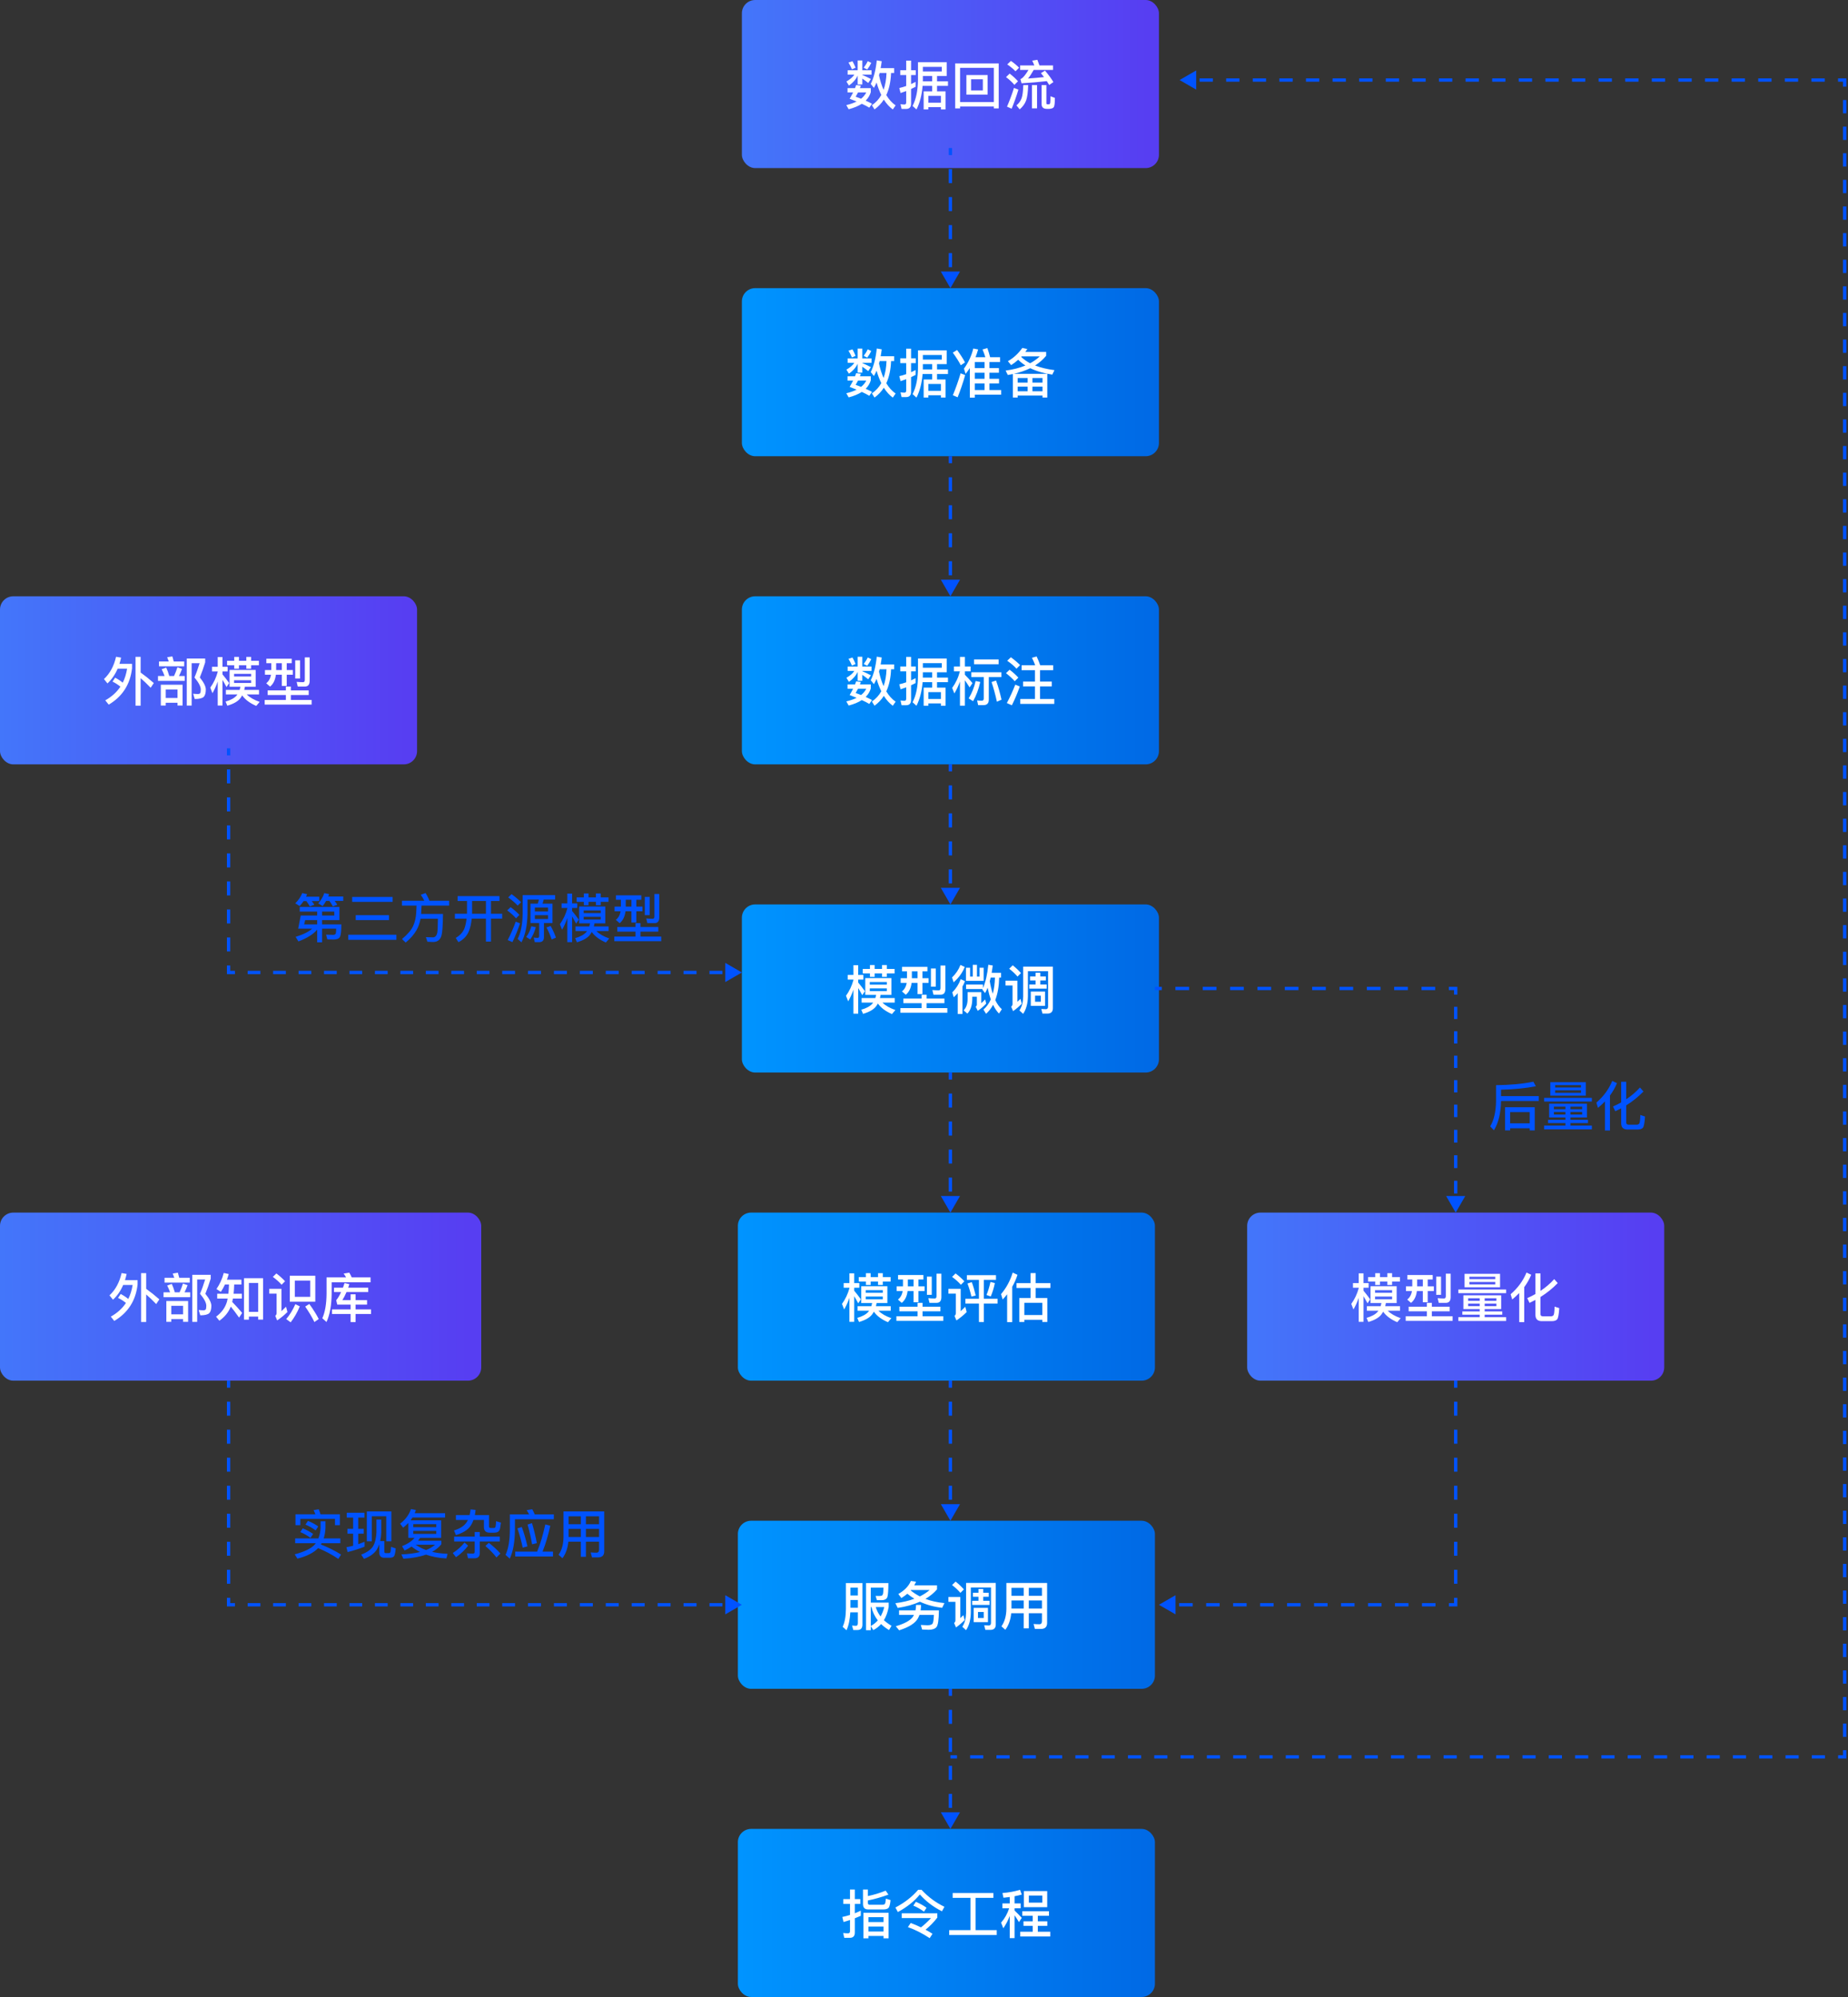 <svg width="557" height="602" viewBox="0 0 557 602" fill="none" xmlns="http://www.w3.org/2000/svg">
<rect x="0" y="0" width="557" height="602" fill="#333333" stroke="none"/>
<rect x="223.609" width="125.704" height="50.669" rx="4" fill="url(#paint0_linear_842_2072)"/>
<path d="M265.133 21.991C265.069 22.247 265.005 22.487 264.941 22.711C265.293 24.375 265.757 25.831 266.317 27.079C266.845 25.607 267.133 23.911 267.197 21.991H265.133ZM265.629 28.631C265.085 27.527 264.605 26.279 264.205 24.887C263.949 25.463 263.693 26.007 263.405 26.487L262.445 25.303C263.341 23.543 263.949 21.175 264.269 18.199L265.757 18.455C265.661 19.191 265.565 19.879 265.437 20.535H269.501V21.991H268.573C268.477 24.599 267.997 26.823 267.133 28.663C267.933 29.991 268.861 31.031 269.949 31.767L269.101 32.999C268.061 32.247 267.165 31.255 266.397 30.023C265.645 31.191 264.701 32.183 263.581 32.983L262.797 31.719C263.981 30.919 264.925 29.895 265.629 28.631ZM258.045 25.639L259.469 25.815C259.373 26.071 259.293 26.311 259.197 26.567H262.461V27.799C262.173 28.759 261.661 29.607 260.925 30.343C261.581 30.631 262.221 30.951 262.829 31.271L262.013 32.455C261.389 32.071 260.637 31.687 259.757 31.287C258.701 31.975 257.373 32.519 255.789 32.935L255.085 31.687C256.285 31.399 257.325 31.047 258.189 30.599C257.533 30.327 256.829 30.055 256.093 29.767C256.477 29.095 256.829 28.471 257.133 27.863H255.453V26.567H257.709C257.837 26.247 257.949 25.927 258.045 25.639ZM259.533 29.767C260.237 29.207 260.749 28.567 261.101 27.863H258.621C258.397 28.311 258.157 28.743 257.901 29.159C258.461 29.351 259.005 29.543 259.533 29.767ZM256.941 18.455C257.293 19.063 257.597 19.703 257.869 20.407L256.781 20.903C256.461 20.135 256.109 19.447 255.741 18.855L256.941 18.455ZM261.533 18.439L262.605 18.951C262.285 19.623 261.885 20.295 261.389 20.951L260.333 20.407C260.845 19.735 261.245 19.079 261.533 18.439ZM255.485 21.175H258.509V18.231H259.901V21.175H262.685V22.503H259.901V22.583C260.749 22.935 261.613 23.351 262.493 23.815L261.693 25.015C260.989 24.455 260.397 24.007 259.901 23.687V25.479H258.509V22.775C257.981 23.927 257.101 24.935 255.869 25.799L255.117 24.567C256.237 23.927 257.021 23.239 257.501 22.503H255.485V21.175ZM273.101 32.839H271.741L271.421 31.399C271.821 31.463 272.205 31.511 272.589 31.511C272.941 31.511 273.133 31.303 273.133 30.887V27.447C272.557 27.655 271.997 27.847 271.437 28.039L271.053 26.535C271.757 26.375 272.445 26.167 273.133 25.927V22.615H271.341V21.159H273.133V18.263H274.605V21.159H276.013V22.615H274.605V25.351C275.053 25.143 275.517 24.919 275.965 24.679V26.167C275.501 26.391 275.053 26.615 274.605 26.823V31.255C274.605 32.311 274.093 32.839 273.101 32.839ZM278.077 25.895C277.869 28.583 277.261 30.951 276.237 32.999L275.053 31.943C276.125 29.879 276.669 27.223 276.685 23.975V18.759H285.341V22.903H282.429V24.503H285.725V25.895H282.429V27.543H285.005V32.983H283.597V32.295H279.805V32.983H278.397V27.543H280.957V25.895H278.077ZM280.957 22.903H278.157V23.975C278.157 24.151 278.141 24.327 278.141 24.503H280.957V22.903ZM279.805 30.951H283.597V28.887H279.805V30.951ZM283.869 20.151H278.157V21.543H283.869V20.151ZM291.277 22.615H297.677V28.535H291.277V22.615ZM296.237 27.271V23.895H292.685V27.271H296.237ZM301.021 19.111V32.679H299.549V32.119H289.373V32.679H287.901V19.111H301.021ZM289.373 30.775H299.549V20.455H289.373V30.775ZM307.901 25.111L307.565 23.831C307.693 23.783 307.805 23.735 307.869 23.703C308.429 23.367 309.133 22.487 309.997 21.079H307.469V19.719H311.741C311.549 19.207 311.341 18.727 311.117 18.279L312.669 18.023C312.877 18.535 313.085 19.095 313.293 19.719H317.389V21.079H311.565C310.925 22.199 310.365 23.063 309.853 23.671C311.453 23.559 313.069 23.415 314.669 23.239C314.365 22.839 314.061 22.439 313.741 22.039L314.973 21.287C316.077 22.599 316.925 23.751 317.501 24.743L316.237 25.623C316.013 25.239 315.773 24.839 315.517 24.455C313.181 24.727 310.637 24.951 307.901 25.111ZM304.701 18.359C305.661 19.031 306.493 19.719 307.165 20.407L306.077 21.495C305.485 20.855 304.653 20.151 303.597 19.415L304.701 18.359ZM304.317 22.183C305.309 22.951 306.157 23.735 306.829 24.503L305.741 25.591C305.149 24.855 304.317 24.071 303.229 23.239L304.317 22.183ZM305.613 26.503L306.957 27.015C306.349 29.063 305.661 30.983 304.909 32.775L303.517 32.151C304.317 30.311 305.021 28.423 305.613 26.503ZM311.037 25.655H312.573V32.663H311.037V25.655ZM308.429 25.655H309.901C309.837 27.767 309.629 29.303 309.277 30.295C308.893 31.319 308.237 32.199 307.341 32.967L306.365 31.767C307.101 31.159 307.613 30.439 307.917 29.607C308.205 28.807 308.365 27.495 308.429 25.655ZM316.269 32.823H315.565C314.477 32.823 313.949 32.343 313.949 31.415V25.655H315.389V31.127C315.389 31.303 315.469 31.415 315.629 31.447H316.205C316.413 31.415 316.525 31.191 316.557 30.807C316.589 30.391 316.621 29.783 316.621 29.015L317.949 29.511C317.949 31.015 317.837 31.943 317.629 32.279C317.421 32.599 316.973 32.775 316.269 32.823Z" fill="white"/>
<rect x="223.609" y="86.862" width="125.704" height="50.669" rx="4" fill="url(#paint1_linear_842_2072)"/>
<path d="M265.133 108.852C265.069 109.108 265.005 109.348 264.941 109.572C265.293 111.236 265.757 112.692 266.317 113.94C266.845 112.468 267.133 110.772 267.197 108.852H265.133ZM265.629 115.492C265.085 114.388 264.605 113.14 264.205 111.748C263.949 112.324 263.693 112.868 263.405 113.348L262.445 112.164C263.341 110.404 263.949 108.036 264.269 105.06L265.757 105.316C265.661 106.052 265.565 106.74 265.437 107.396H269.501V108.852H268.573C268.477 111.46 267.997 113.684 267.133 115.524C267.933 116.852 268.861 117.892 269.949 118.628L269.101 119.86C268.061 119.108 267.165 118.116 266.397 116.884C265.645 118.052 264.701 119.044 263.581 119.844L262.797 118.58C263.981 117.78 264.925 116.756 265.629 115.492ZM258.045 112.5L259.469 112.676C259.373 112.932 259.293 113.172 259.197 113.428H262.461V114.66C262.173 115.62 261.661 116.468 260.925 117.204C261.581 117.492 262.221 117.812 262.829 118.132L262.013 119.316C261.389 118.932 260.637 118.548 259.757 118.148C258.701 118.836 257.373 119.38 255.789 119.796L255.085 118.548C256.285 118.26 257.325 117.908 258.189 117.46C257.533 117.188 256.829 116.916 256.093 116.628C256.477 115.956 256.829 115.332 257.133 114.724H255.453V113.428H257.709C257.837 113.108 257.949 112.788 258.045 112.5ZM259.533 116.628C260.237 116.068 260.749 115.428 261.101 114.724H258.621C258.397 115.172 258.157 115.604 257.901 116.02C258.461 116.212 259.005 116.404 259.533 116.628ZM256.941 105.316C257.293 105.924 257.597 106.564 257.869 107.268L256.781 107.764C256.461 106.996 256.109 106.308 255.741 105.716L256.941 105.316ZM261.533 105.3L262.605 105.812C262.285 106.484 261.885 107.156 261.389 107.812L260.333 107.268C260.845 106.596 261.245 105.94 261.533 105.3ZM255.485 108.036H258.509V105.092H259.901V108.036H262.685V109.364H259.901V109.444C260.749 109.796 261.613 110.212 262.493 110.676L261.693 111.876C260.989 111.316 260.397 110.868 259.901 110.548V112.34H258.509V109.636C257.981 110.788 257.101 111.796 255.869 112.66L255.117 111.428C256.237 110.788 257.021 110.1 257.501 109.364H255.485V108.036ZM273.101 119.7H271.741L271.421 118.26C271.821 118.324 272.205 118.372 272.589 118.372C272.941 118.372 273.133 118.164 273.133 117.748V114.308C272.557 114.516 271.997 114.708 271.437 114.9L271.053 113.396C271.757 113.236 272.445 113.028 273.133 112.788V109.476H271.341V108.02H273.133V105.124H274.605V108.02H276.013V109.476H274.605V112.212C275.053 112.004 275.517 111.78 275.965 111.54V113.028C275.501 113.252 275.053 113.476 274.605 113.684V118.116C274.605 119.172 274.093 119.7 273.101 119.7ZM278.077 112.756C277.869 115.444 277.261 117.812 276.237 119.86L275.053 118.804C276.125 116.74 276.669 114.084 276.685 110.836V105.62H285.341V109.764H282.429V111.364H285.725V112.756H282.429V114.404H285.005V119.844H283.597V119.156H279.805V119.844H278.397V114.404H280.957V112.756H278.077ZM280.957 109.764H278.157V110.836C278.157 111.012 278.141 111.188 278.141 111.364H280.957V109.764ZM279.805 117.812H283.597V115.748H279.805V117.812ZM283.869 107.012H278.157V108.404H283.869V107.012ZM288.477 105.508C289.517 106.932 290.317 108.18 290.861 109.252L289.597 110.116C289.005 108.98 288.205 107.716 287.181 106.308L288.477 105.508ZM289.533 112.532L290.909 113.076C290.237 115.444 289.469 117.684 288.637 119.764L287.197 119.14C288.093 116.98 288.877 114.772 289.533 112.532ZM293.805 112.372V114.196H296.749V112.372H293.805ZM293.805 115.588V117.572H296.749V115.588H293.805ZM293.805 118.98V119.86H292.317V110.948C291.901 111.556 291.485 112.148 291.037 112.708L290.541 111.14C291.869 109.284 292.813 107.268 293.357 105.06L294.813 105.348C294.589 106.148 294.333 106.916 294.029 107.684H296.989C296.749 106.884 296.461 106.1 296.141 105.348L297.597 104.932C297.949 105.956 298.237 106.868 298.429 107.684H301.421V109.124H298.221V110.964H301.085V112.372H298.221V114.196H301.117V115.588H298.221V117.572H301.757V118.98H293.805ZM296.749 109.124H293.805V110.964H296.749V109.124ZM315.661 112.692V119.844H314.221V119.236H306.733V119.844H305.293V112.756C304.781 112.868 304.269 112.964 303.757 113.044L303.101 111.716C305.357 111.412 307.341 110.9 309.069 110.18C308.237 109.652 307.517 109.076 306.893 108.452C306.221 109.06 305.517 109.588 304.765 110.068L303.789 108.884C305.469 107.924 306.925 106.596 308.141 104.884L309.645 105.22C309.437 105.524 309.229 105.812 309.037 106.1H315.325V107.252C314.397 108.372 313.277 109.348 311.981 110.18C313.645 110.82 315.597 111.3 317.821 111.588L317.165 112.932C314.589 112.548 312.381 111.892 310.525 110.996C309.069 111.7 307.421 112.276 305.581 112.692H315.661ZM307.789 107.588C308.557 108.324 309.453 108.964 310.493 109.508C311.597 108.9 312.573 108.212 313.405 107.428H307.949L307.789 107.588ZM306.733 117.956H309.741V116.548H306.733V117.956ZM311.181 117.956H314.221V116.548H311.181V117.956ZM306.733 115.332H309.741V113.956H306.733V115.332ZM311.181 113.956V115.332H314.221V113.956H311.181Z" fill="white"/>
<rect x="223.609" y="179.756" width="125.704" height="50.669" rx="4" fill="url(#paint2_linear_842_2072)"/>
<path d="M265.133 201.747C265.069 202.003 265.005 202.243 264.941 202.467C265.293 204.131 265.757 205.587 266.317 206.835C266.845 205.363 267.133 203.667 267.197 201.747H265.133ZM265.629 208.387C265.085 207.283 264.605 206.035 264.205 204.643C263.949 205.219 263.693 205.763 263.405 206.243L262.445 205.059C263.341 203.299 263.949 200.931 264.269 197.955L265.757 198.211C265.661 198.947 265.565 199.635 265.437 200.291H269.501V201.747H268.573C268.477 204.355 267.997 206.579 267.133 208.419C267.933 209.747 268.861 210.787 269.949 211.523L269.101 212.755C268.061 212.003 267.165 211.011 266.397 209.779C265.645 210.947 264.701 211.939 263.581 212.739L262.797 211.475C263.981 210.675 264.925 209.651 265.629 208.387ZM258.045 205.395L259.469 205.571C259.373 205.827 259.293 206.067 259.197 206.323H262.461V207.555C262.173 208.515 261.661 209.363 260.925 210.099C261.581 210.387 262.221 210.707 262.829 211.027L262.013 212.211C261.389 211.827 260.637 211.443 259.757 211.043C258.701 211.731 257.373 212.275 255.789 212.691L255.085 211.443C256.285 211.155 257.325 210.803 258.189 210.355C257.533 210.083 256.829 209.811 256.093 209.523C256.477 208.851 256.829 208.227 257.133 207.619H255.453V206.323H257.709C257.837 206.003 257.949 205.683 258.045 205.395ZM259.533 209.523C260.237 208.963 260.749 208.323 261.101 207.619H258.621C258.397 208.067 258.157 208.499 257.901 208.915C258.461 209.107 259.005 209.299 259.533 209.523ZM256.941 198.211C257.293 198.819 257.597 199.459 257.869 200.163L256.781 200.659C256.461 199.891 256.109 199.203 255.741 198.611L256.941 198.211ZM261.533 198.195L262.605 198.707C262.285 199.379 261.885 200.051 261.389 200.707L260.333 200.163C260.845 199.491 261.245 198.835 261.533 198.195ZM255.485 200.931H258.509V197.987H259.901V200.931H262.685V202.259H259.901V202.339C260.749 202.691 261.613 203.107 262.493 203.571L261.693 204.771C260.989 204.211 260.397 203.763 259.901 203.443V205.235H258.509V202.531C257.981 203.683 257.101 204.691 255.869 205.555L255.117 204.323C256.237 203.683 257.021 202.995 257.501 202.259H255.485V200.931ZM273.101 212.595H271.741L271.421 211.155C271.821 211.219 272.205 211.267 272.589 211.267C272.941 211.267 273.133 211.059 273.133 210.643V207.203C272.557 207.411 271.997 207.603 271.437 207.795L271.053 206.291C271.757 206.131 272.445 205.923 273.133 205.683V202.371H271.341V200.915H273.133V198.019H274.605V200.915H276.013V202.371H274.605V205.107C275.053 204.899 275.517 204.675 275.965 204.435V205.923C275.501 206.147 275.053 206.371 274.605 206.579V211.011C274.605 212.067 274.093 212.595 273.101 212.595ZM278.077 205.651C277.869 208.339 277.261 210.707 276.237 212.755L275.053 211.699C276.125 209.635 276.669 206.979 276.685 203.731V198.515H285.341V202.659H282.429V204.259H285.725V205.651H282.429V207.299H285.005V212.739H283.597V212.051H279.805V212.739H278.397V207.299H280.957V205.651H278.077ZM280.957 202.659H278.157V203.731C278.157 203.907 278.141 204.083 278.141 204.259H280.957V202.659ZM279.805 210.707H283.597V208.643H279.805V210.707ZM283.869 199.907H278.157V201.299H283.869V199.907ZM289.341 198.019H290.829V200.915H292.557V202.371H290.829V203.411C291.581 204.163 292.349 204.995 293.117 205.923L292.253 207.219C291.709 206.355 291.229 205.635 290.829 205.059V212.723H289.341V205.459C288.877 206.755 288.317 207.955 287.645 209.043L286.989 207.379C288.061 205.907 288.845 204.243 289.325 202.371H287.517V200.915H289.341V198.019ZM294.061 205.283L295.453 205.587C294.941 207.827 294.221 209.747 293.293 211.379L291.965 210.531C292.957 208.899 293.645 207.155 294.061 205.283ZM300.221 205.155C300.861 206.947 301.405 208.867 301.869 210.915L300.477 211.539C299.981 209.299 299.437 207.331 298.861 205.603L300.221 205.155ZM296.429 212.563H294.813L294.509 211.139C294.989 211.203 295.469 211.235 295.917 211.235C296.301 211.235 296.509 211.011 296.509 210.579V204.115H292.749V202.659H301.821V204.115H298.029V210.947C298.029 212.019 297.485 212.563 296.429 212.563ZM293.581 198.803H300.989V200.243H293.581V198.803ZM304.685 198.131C305.773 198.931 306.701 199.715 307.469 200.499L306.381 201.587C305.725 200.835 304.797 200.035 303.581 199.187L304.685 198.131ZM304.301 201.891C305.341 202.675 306.221 203.475 306.941 204.275L305.853 205.363C305.213 204.627 304.333 203.811 303.213 202.931L304.301 201.891ZM306.013 206.387L307.373 206.947C306.669 208.947 305.869 210.835 304.989 212.611L303.469 211.939C304.429 210.131 305.277 208.275 306.013 206.387ZM307.917 200.547H312.013C311.725 199.763 311.405 199.011 311.037 198.291L312.445 197.891C312.909 198.851 313.261 199.731 313.517 200.531L313.469 200.547H317.437V202.035H313.469V205.459H317.005V206.915H313.469V210.707H317.773V212.195H307.517V210.707H311.949V206.915H308.365V205.459H311.949V202.035H307.917V200.547Z" fill="white"/>
<rect y="179.756" width="125.704" height="50.669" rx="4" fill="url(#paint3_linear_842_2072)"/>
<path d="M40.852 198.003H42.388V202.739C43.684 203.667 45.012 204.723 46.356 205.907L45.412 207.331C44.228 206.099 43.22 205.139 42.388 204.435V212.723H40.852V198.003ZM34.708 204.291C35.54 204.723 36.292 205.219 36.996 205.795C37.636 204.515 38.068 203.107 38.308 201.571H35.46C34.692 203.363 33.668 204.835 32.388 206.019L31.332 204.707C33.124 203.043 34.34 200.803 34.98 197.987L36.5 198.243C36.356 198.883 36.196 199.507 36.004 200.115H39.796V201.459C39.252 206.291 36.916 209.955 32.772 212.419L31.732 211.123C33.668 210.035 35.188 208.659 36.292 206.995C35.508 206.355 34.708 205.859 33.908 205.475L34.708 204.291ZM50.1 201.251C50.436 201.955 50.74 202.803 51.028 203.795H52.452C52.836 202.963 53.188 202.083 53.476 201.155L54.868 201.635C54.58 202.435 54.276 203.155 53.94 203.795H55.668V205.251H47.62V203.795H49.604C49.348 203.075 49.06 202.387 48.724 201.747L50.1 201.251ZM56.292 198.515H61.844V199.667C61.348 201.299 60.804 202.819 60.228 204.227C61.412 205.699 62.02 206.899 62.036 207.827C62.036 208.915 61.812 209.667 61.396 210.083C60.948 210.499 60.036 210.723 58.692 210.723L58.212 209.123C58.788 209.187 59.268 209.219 59.668 209.219C60.02 209.203 60.26 209.107 60.356 208.915C60.452 208.755 60.5 208.387 60.516 207.827C60.5 206.915 59.86 205.715 58.612 204.227C59.14 203.027 59.652 201.587 60.164 199.923H57.764V212.707H56.292V198.515ZM47.924 199.411H50.868C50.708 198.947 50.548 198.515 50.388 198.131L51.94 197.875C52.084 198.339 52.228 198.851 52.356 199.411H55.524V200.867H47.924V199.411ZM55.028 206.419V212.691H53.508V211.859H49.956V212.691H48.468V206.419H55.028ZM49.956 210.419H53.508V207.859H49.956V210.419ZM68.436 199.203H70.596V198.019H72.02V199.203H74.244V198.019H75.684V199.203H78.036V200.547H75.684V201.571H74.244V200.547H72.02V201.571H70.596V200.547H68.436V199.203ZM72.996 209.635C72.804 209.955 72.612 210.259 72.404 210.531C71.668 211.459 70.372 212.195 68.516 212.739L67.988 211.491C69.524 211.059 70.644 210.451 71.316 209.667C71.412 209.539 71.492 209.443 71.556 209.347H68.084V207.971H72.228C72.324 207.667 72.404 207.347 72.468 207.027H69.188V201.955H77.06V207.027H73.812L73.62 207.971H78.068V209.347H74.372C75.268 210.243 76.564 210.995 78.26 211.587L77.236 212.803C75.316 211.971 73.892 210.915 72.996 209.635ZM67.06 204.963V212.691H65.62V205.443C65.188 206.723 64.66 207.891 64.036 208.963L63.38 207.283C64.388 205.891 65.14 204.307 65.62 202.547V202.403H63.892V201.011H65.62V198.067H67.06V201.011H68.612V202.403H67.06V203.299C67.716 204.067 68.388 204.947 69.076 205.907L68.276 207.107C67.812 206.243 67.412 205.539 67.06 204.963ZM75.684 205.875V205.059H70.548V205.875H75.684ZM70.548 203.939H75.684V203.139H70.548V203.939ZM80.276 198.579H87.924V199.923H86.42V201.987H88.276V203.395H86.42V206.787H84.948V203.395H83.156C82.964 204.979 82.388 206.179 81.396 206.979L80.244 205.971C81.012 205.379 81.492 204.515 81.668 203.395H79.86V201.987H81.764V199.923H80.276V198.579ZM83.236 199.923V201.987H84.948V199.923H83.236ZM88.98 199.059H90.436V204.547H88.98V199.059ZM80.676 208.131H86.164V206.963H87.668V208.131H93.044V209.523H87.668V211.011H93.924V212.403H79.78V211.011H86.164V209.523H80.676V208.131ZM91.892 206.963H89.748L89.412 205.555C90.1 205.619 90.756 205.651 91.38 205.651C91.7 205.651 91.876 205.395 91.876 204.899V198.179H93.332V205.251C93.332 206.387 92.852 206.963 91.892 206.963Z" fill="white"/>
<path d="M95.602 274.794H90.338V273.402H102.306V277.37H97.074V278.666H102.882C102.882 280.618 102.738 281.866 102.482 282.394C102.21 282.938 101.602 283.21 100.642 283.226C99.97 283.226 99.298 283.21 98.658 283.194L98.29 281.754C99.042 281.786 99.746 281.818 100.402 281.818C100.85 281.818 101.122 281.658 101.218 281.354C101.282 281.066 101.33 280.602 101.33 279.962H97.074V284.074H95.602V280.234C94.482 281.61 92.594 282.794 89.954 283.802L89.106 282.426C91.442 281.69 93.106 280.858 94.066 279.962H89.874L90.642 275.994H95.602V274.794ZM95.602 277.37H91.986L91.666 278.666H95.602V277.37ZM97.074 275.994H100.754V274.794H97.074V275.994ZM91.506 271.642C91.154 272.17 90.754 272.666 90.322 273.13L88.994 272.314C89.97 271.354 90.674 270.33 91.09 269.226L92.562 269.546C92.45 269.818 92.338 270.074 92.242 270.314H96.226V271.642H93.97C94.274 272.026 94.53 272.394 94.738 272.746L93.378 273.242C93.074 272.698 92.722 272.154 92.338 271.642H91.506ZM98.306 271.578C97.986 272.138 97.634 272.666 97.234 273.146L95.922 272.33C96.77 271.37 97.378 270.33 97.746 269.226L99.202 269.546C99.106 269.786 99.026 270.026 98.946 270.25H103.458V271.578H100.866C101.186 271.994 101.458 272.378 101.666 272.746L100.322 273.242C100.034 272.666 99.682 272.106 99.266 271.578H98.306ZM106.146 270.394H118.338V271.882H106.146V270.394ZM107.218 275.882H117.25V277.37H107.218V275.882ZM104.978 281.786H119.474V283.306H104.978V281.786ZM121.154 271.53H127.89C127.586 270.906 127.234 270.314 126.818 269.738L128.258 269.21C128.69 269.866 129.09 270.634 129.442 271.53H135.378V273.002H127.058L126.93 275.514H133.522C133.474 278.954 133.33 281.114 133.074 281.994C132.722 283.274 131.922 283.93 130.658 283.962C130.146 283.962 129.522 283.93 128.818 283.882L128.37 282.506C129.218 282.538 129.938 282.57 130.514 282.57C131.186 282.538 131.618 282.058 131.81 281.098C131.906 280.554 131.954 279.162 131.986 276.954H126.754C126.53 278.186 126.146 279.322 125.57 280.346C124.786 281.722 123.682 282.986 122.274 284.138L121.17 283.082C122.866 281.658 123.986 280.346 124.53 279.13C125.074 277.914 125.378 276.554 125.458 275.05C125.49 274.17 125.522 273.482 125.554 273.002H121.154V271.53ZM137.938 270.138H150.546V271.61H147.986V275.45H151.362V276.922H147.986V283.85H146.466V276.922H142.178C142.018 278.522 141.714 279.85 141.234 280.922C140.626 282.266 139.602 283.306 138.178 284.026L137.362 282.746C138.642 281.994 139.522 281.034 139.986 279.882C140.29 279.05 140.498 278.058 140.626 276.922H137.106V275.45H140.738C140.738 275.322 140.754 275.194 140.754 275.098V271.61H137.938V270.138ZM142.29 271.61V275.098C142.29 275.226 142.274 275.338 142.274 275.45H146.466V271.61H142.29ZM154.194 269.546C155.314 270.362 156.274 271.178 157.058 271.978L156.018 273.002C155.346 272.234 154.386 271.418 153.17 270.522L154.194 269.546ZM153.906 273.466C154.962 274.25 155.842 275.034 156.562 275.802L155.538 276.842C154.914 276.106 154.034 275.306 152.882 274.442L153.906 273.466ZM155.442 277.834L156.754 278.346C156.066 280.362 155.298 282.25 154.45 284.01L153.026 283.386C153.954 281.578 154.77 279.722 155.442 277.834ZM159.89 272.41H162.082C162.226 271.994 162.338 271.594 162.434 271.178H158.994V275.37C158.93 278.986 158.322 281.882 157.17 284.074L156.018 283.05C156.978 281.21 157.49 278.65 157.538 275.37V269.834H167.314V271.178H163.874C163.778 271.594 163.666 272.01 163.522 272.41H166.514V278.25H163.954V282.506C163.954 283.498 163.474 284.01 162.53 284.01H161.186L160.866 282.634C161.266 282.698 161.65 282.73 162.034 282.73C162.354 282.73 162.514 282.538 162.514 282.154V278.25H159.89V272.41ZM165.186 277.05V275.882H161.218V277.05H165.186ZM161.218 274.778H165.186V273.578H161.218V274.778ZM160.146 279.226L161.49 279.514C161.106 280.954 160.546 282.186 159.826 283.226L158.61 282.458C159.33 281.466 159.842 280.378 160.146 279.226ZM165.97 279.146C166.578 280.234 167.122 281.402 167.57 282.65L166.29 283.21C165.81 281.834 165.282 280.634 164.706 279.578L165.97 279.146ZM173.81 270.522H175.97V269.338H177.394V270.522H179.618V269.338H181.058V270.522H183.41V271.866H181.058V272.89H179.618V271.866H177.394V272.89H175.97V271.866H173.81V270.522ZM178.37 280.954C178.178 281.274 177.986 281.578 177.778 281.85C177.042 282.778 175.746 283.514 173.89 284.058L173.362 282.81C174.898 282.378 176.018 281.77 176.69 280.986C176.786 280.858 176.866 280.762 176.93 280.666H173.458V279.29H177.602C177.698 278.986 177.778 278.666 177.842 278.346H174.562V273.274H182.434V278.346H179.186L178.994 279.29H183.442V280.666H179.746C180.642 281.562 181.938 282.314 183.634 282.906L182.61 284.122C180.69 283.29 179.266 282.234 178.37 280.954ZM172.434 276.282V284.01H170.994V276.762C170.562 278.042 170.034 279.21 169.41 280.282L168.754 278.602C169.762 277.21 170.514 275.626 170.994 273.866V273.722H169.266V272.33H170.994V269.386H172.434V272.33H173.986V273.722H172.434V274.618C173.09 275.386 173.762 276.266 174.45 277.226L173.65 278.426C173.186 277.562 172.786 276.858 172.434 276.282ZM181.058 277.194V276.378H175.922V277.194H181.058ZM175.922 275.258H181.058V274.458H175.922V275.258ZM185.65 269.898H193.298V271.242H191.794V273.306H193.65V274.714H191.794V278.106H190.322V274.714H188.53C188.338 276.298 187.762 277.498 186.77 278.298L185.618 277.29C186.386 276.698 186.866 275.834 187.042 274.714H185.234V273.306H187.138V271.242H185.65V269.898ZM188.61 271.242V273.306H190.322V271.242H188.61ZM194.354 270.378H195.81V275.866H194.354V270.378ZM186.05 279.45H191.538V278.282H193.042V279.45H198.418V280.842H193.042V282.33H199.298V283.722H185.154V282.33H191.538V280.842H186.05V279.45ZM197.266 278.282H195.122L194.786 276.874C195.474 276.938 196.13 276.97 196.754 276.97C197.074 276.97 197.25 276.714 197.25 276.218V269.498H198.706V276.57C198.706 277.706 198.226 278.282 197.266 278.282Z" fill="#0053FF"/>
<path d="M452.424 331.896V332.104C452.328 335.72 451.608 338.584 450.28 340.728L449.16 339.544C450.248 337.752 450.84 335.272 450.92 332.104V327.128C455.112 327.096 458.872 326.744 462.168 326.088L462.92 327.464C459.8 328.056 456.296 328.408 452.424 328.504V330.424H463.784V331.896H452.424ZM462.584 333.784V340.76H461.064V340.12H455.16V340.76H453.64V333.784H462.584ZM455.16 338.632H461.064V335.24H455.16V338.632ZM466.92 332.712H478.312V336.872H473.336V337.576H478.632V338.552H473.336V339.304H479.8V340.456H465.4V339.304H471.832V338.552H466.6V337.576H471.832V336.872H466.92V332.712ZM476.872 335.976V335.208H473.336V335.976H476.872ZM471.832 335.976V335.208H468.36V335.976H471.832ZM468.36 334.376H471.832V333.608H468.36V334.376ZM473.336 333.608V334.376H476.872V333.608H473.336ZM467.272 326.232H477.976V330.296H467.272V326.232ZM476.52 329.432V328.696H468.728V329.432H476.52ZM468.728 327.832H476.52V327.112H468.728V327.832ZM465.4 330.968H479.8V332.056H465.4V330.968ZM485.944 325.848L487.368 326.52C486.824 327.832 486.12 329.08 485.256 330.248V340.792H483.752V332.024C483.096 332.696 482.392 333.352 481.64 333.976L481.16 332.392C483.32 330.52 484.92 328.344 485.944 325.848ZM493.544 340.504H490.552C489.272 340.504 488.632 339.864 488.632 338.584V334.104C488.056 334.408 487.464 334.712 486.856 335L486.168 333.56C487.032 333.176 487.864 332.776 488.632 332.328V326.104H490.152V331.384C491.72 330.344 493.112 329.16 494.296 327.832L495.352 329.032C493.832 330.6 492.104 332.008 490.152 333.224V338.376C490.152 338.824 490.392 339.048 490.904 339.048H493.288C493.656 339.048 493.928 338.92 494.104 338.68C494.264 338.44 494.376 337.592 494.408 336.12L495.816 336.584C495.704 338.424 495.496 339.544 495.208 339.928C494.904 340.312 494.344 340.504 493.544 340.504Z" fill="#0053FF"/>
<path d="M95.877 466.693C94.581 468.069 92.501 469.125 89.653 469.861L88.821 468.565C91.797 467.781 93.829 466.789 94.901 465.573L95.173 465.205H88.965V463.765H95.957C96.341 462.805 96.565 461.733 96.629 460.549V458.597H98.101V460.549C98.053 461.733 97.877 462.805 97.557 463.765H102.581V465.205H96.933C96.853 465.333 96.773 465.461 96.709 465.589C98.917 466.453 100.949 467.477 102.805 468.629L101.973 469.941C99.989 468.597 97.957 467.525 95.877 466.693ZM91.253 460.725C92.389 461.189 93.429 461.749 94.373 462.405L93.589 463.605C92.597 462.853 91.557 462.277 90.501 461.861L91.253 460.725ZM92.821 458.485C93.957 458.933 94.997 459.493 95.925 460.149L95.141 461.349C94.149 460.613 93.125 460.021 92.069 459.605L92.821 458.485ZM102.437 456.485V459.765H100.965V457.877H90.533V459.765H89.061V456.485H95.061C94.885 456.037 94.709 455.621 94.517 455.237L96.069 454.981C96.261 455.429 96.437 455.925 96.597 456.485H102.437ZM117.957 455.621V464.629H116.421V457.077H112.069V464.629H110.565V455.621H117.957ZM117.477 469.589H115.813C114.821 469.589 114.325 469.061 114.325 468.037V465.509C114.117 466.117 113.861 466.661 113.573 467.125C112.789 468.341 111.493 469.269 109.701 469.925L108.869 468.645C110.629 467.973 111.813 467.125 112.437 466.133C113.061 465.045 113.397 463.637 113.461 461.909V458.085H114.917V461.909C114.885 462.901 114.773 463.781 114.597 464.565H115.845V467.717C115.845 468.037 115.973 468.197 116.261 468.197H117.205C117.397 468.197 117.541 468.117 117.637 467.957C117.733 467.765 117.813 467.221 117.861 466.309L119.269 466.773C119.157 468.133 118.965 468.949 118.693 469.221C118.421 469.461 118.021 469.589 117.477 469.589ZM104.725 460.869H106.437V457.477H104.517V456.021H109.861V457.477H107.973V460.869H109.637V462.341H107.973V465.509C108.629 465.285 109.269 465.045 109.893 464.789V466.245C108.293 466.885 106.581 467.429 104.773 467.877L104.405 466.421C105.093 466.293 105.765 466.149 106.437 465.973V462.341H104.725V460.869ZM124.325 457.461C124.133 457.749 123.941 458.037 123.749 458.309H132.965V463.589H126.645C126.437 463.893 126.229 464.181 126.005 464.453H133.029V465.525C132.309 466.421 131.381 467.189 130.245 467.813C131.653 468.149 133.205 468.341 134.901 468.405L134.549 469.797C132.261 469.685 130.213 469.301 128.405 468.645C126.517 469.317 124.245 469.733 121.589 469.893L120.981 468.581C123.141 468.501 125.013 468.261 126.581 467.861C125.669 467.381 124.821 466.837 124.053 466.213C123.413 466.645 122.709 467.045 121.957 467.397L121.173 466.101C122.869 465.429 124.117 464.597 124.949 463.589H123.077V459.109C122.597 459.621 122.069 460.085 121.509 460.517L120.597 459.317C122.197 458.117 123.285 456.645 123.861 454.917L125.349 455.189C125.237 455.525 125.125 455.845 124.997 456.165H134.149V457.461H124.325ZM128.421 467.269C129.509 466.837 130.405 466.309 131.125 465.669H125.301C126.229 466.309 127.269 466.853 128.421 467.269ZM131.493 462.405V461.493H124.565V462.405H131.493ZM124.565 460.373H131.493V459.477H124.565V460.373ZM136.885 463.221H143.077V461.829H144.613V463.221H150.645V464.693H144.613V468.165C144.613 469.221 144.085 469.749 143.029 469.749H141.061L140.725 468.261C141.333 468.325 141.925 468.357 142.501 468.357C142.885 468.357 143.077 468.165 143.077 467.781V464.693H136.885V463.221ZM147.333 465.077C148.709 466.165 149.877 467.237 150.821 468.325L149.637 469.509C148.853 468.453 147.749 467.301 146.309 466.053L147.333 465.077ZM140.021 464.997L141.093 465.957C140.101 467.269 138.885 468.437 137.445 469.429L136.469 468.165C137.877 467.269 139.061 466.213 140.021 464.997ZM141.829 455.013L143.349 455.173C143.285 455.717 143.221 456.229 143.125 456.725H147.397V460.133C147.397 460.453 147.541 460.613 147.861 460.613H148.901C149.157 460.613 149.317 460.453 149.381 460.149C149.461 459.653 149.509 459.125 149.509 458.565L150.981 458.997C150.853 460.133 150.725 460.837 150.613 461.093C150.421 461.717 149.861 462.037 148.917 462.037H147.637C146.453 462.037 145.861 461.477 145.861 460.357V458.197H142.709C142.453 458.933 142.117 459.573 141.717 460.133C140.917 461.253 139.477 462.133 137.429 462.757L136.837 461.365C138.517 460.853 139.717 460.117 140.453 459.157C140.677 458.869 140.869 458.549 141.029 458.197H137.413V456.725H141.541C141.669 456.181 141.765 455.621 141.829 455.013ZM155.285 467.749H161.893C162.837 465.509 163.653 462.773 164.357 459.541L165.861 459.941C165.221 462.853 164.453 465.461 163.525 467.749H166.677V469.221H155.285V467.749ZM157.269 460.325C157.909 462.021 158.469 463.957 158.981 466.165L157.541 466.533C157.125 464.517 156.597 462.597 155.957 460.741L157.269 460.325ZM160.341 459.157C160.885 460.917 161.381 462.933 161.813 465.189L160.373 465.541C160.021 463.493 159.557 461.509 159.013 459.589L160.341 459.157ZM160.421 454.965C160.677 455.429 160.933 455.941 161.173 456.517H166.933V457.989H155.205V461.349C155.157 464.901 154.645 467.733 153.653 469.861L152.373 468.725C153.205 466.965 153.637 464.501 153.669 461.349V456.517H159.477C159.253 456.069 158.997 455.637 158.725 455.253L160.421 454.965ZM171.381 460.885V463.333H175.061V460.885H171.381ZM171.301 464.741C171.109 466.757 170.517 468.421 169.525 469.733L168.357 468.693C169.317 467.317 169.813 465.573 169.845 463.461V455.621H182.117V467.669C182.117 468.869 181.493 469.477 180.277 469.477H178.437L178.037 467.989C178.661 468.037 179.237 468.069 179.781 468.069C180.293 468.069 180.565 467.749 180.565 467.125V464.741H176.597V469.301H175.061V464.741H171.301ZM180.565 463.333V460.885H176.597V463.333H180.565ZM180.565 459.493V457.093H176.597V459.493H180.565ZM175.061 457.093H171.381V459.493H175.061V457.093Z" fill="#0053FF"/>
<rect x="223.609" y="272.649" width="125.704" height="50.669" rx="4" fill="url(#paint4_linear_842_2072)"/>
<path d="M260.045 292.096H262.205V290.912H263.629V292.096H265.853V290.912H267.293V292.096H269.645V293.44H267.293V294.464H265.853V293.44H263.629V294.464H262.205V293.44H260.045V292.096ZM264.605 302.528C264.413 302.848 264.221 303.152 264.013 303.424C263.277 304.352 261.981 305.088 260.125 305.632L259.597 304.384C261.133 303.952 262.253 303.344 262.925 302.56C263.021 302.432 263.101 302.336 263.165 302.24H259.693V300.864H263.837C263.933 300.56 264.013 300.24 264.077 299.92H260.797V294.848H268.669V299.92H265.421L265.229 300.864H269.677V302.24H265.981C266.877 303.136 268.173 303.888 269.869 304.48L268.845 305.696C266.925 304.864 265.501 303.808 264.605 302.528ZM258.669 297.856V305.584H257.229V298.336C256.797 299.616 256.269 300.784 255.645 301.856L254.989 300.176C255.997 298.784 256.749 297.2 257.229 295.44V295.296H255.501V293.904H257.229V290.96H258.669V293.904H260.221V295.296H258.669V296.192C259.325 296.96 259.997 297.84 260.685 298.8L259.885 300C259.421 299.136 259.021 298.432 258.669 297.856ZM267.293 298.768V297.952H262.157V298.768H267.293ZM262.157 296.832H267.293V296.032H262.157V296.832ZM271.885 291.472H279.533V292.816H278.029V294.88H279.885V296.288H278.029V299.68H276.557V296.288H274.765C274.573 297.872 273.997 299.072 273.005 299.872L271.853 298.864C272.621 298.272 273.101 297.408 273.277 296.288H271.469V294.88H273.373V292.816H271.885V291.472ZM274.845 292.816V294.88H276.557V292.816H274.845ZM280.589 291.952H282.045V297.44H280.589V291.952ZM272.285 301.024H277.773V299.856H279.277V301.024H284.653V302.416H279.277V303.904H285.533V305.296H271.389V303.904H277.773V302.416H272.285V301.024ZM283.501 299.856H281.357L281.021 298.448C281.709 298.512 282.365 298.544 282.989 298.544C283.309 298.544 283.485 298.288 283.485 297.792V291.072H284.941V298.144C284.941 299.28 284.461 299.856 283.501 299.856ZM298.605 294.688C298.509 295.072 298.429 295.44 298.333 295.792C298.557 297.2 298.861 298.464 299.229 299.584C299.613 298.16 299.837 296.528 299.885 294.688H298.605ZM298.637 301.264C298.253 300.208 297.933 299.04 297.677 297.76C297.437 298.352 297.181 298.896 296.909 299.376L296.077 298.32C296.109 298.256 296.125 298.208 296.157 298.144H291.181V296.8H296.269V297.888C297.053 296.08 297.597 293.728 297.885 290.832L299.213 291.056C299.117 291.824 299.021 292.56 298.893 293.264H301.725V294.688H301.165C301.101 297.344 300.701 299.6 299.981 301.472C300.541 302.656 301.197 303.568 301.965 304.24L301.101 305.536C300.429 304.864 299.837 303.984 299.325 302.912C298.749 303.968 298.045 304.864 297.213 305.616L296.413 304.336C297.341 303.552 298.077 302.528 298.637 301.264ZM294.701 304.72L294.077 303.472C294.269 303.36 294.381 303.2 294.429 302.976V300.464H293.053V301.184C293.021 303.136 292.525 304.592 291.565 305.552L290.445 304.576C291.229 303.792 291.629 302.656 291.645 301.184V299.088H295.757V302.416C296.141 302.064 296.541 301.696 296.941 301.28L297.245 302.544C296.413 303.44 295.565 304.16 294.701 304.72ZM293.197 290.864H294.461V294.4H295.245V291.728H296.477V295.68H291.149V291.728H292.397V294.4H293.197V290.864ZM289.485 290.88L290.781 291.488C290.109 293.2 288.989 294.752 287.421 296.128L286.957 294.656C288.093 293.568 288.941 292.32 289.485 290.88ZM289.565 295.168L290.845 295.776C290.637 296.336 290.381 296.88 290.093 297.408V305.664H288.669V299.408C288.301 299.824 287.901 300.224 287.469 300.624L287.021 299.168C288.173 298.016 289.021 296.688 289.565 295.168ZM310.461 294.368H312.125V293.232H313.565V294.368H315.229V295.568H313.565V296.784H315.469V298.032H310.237V296.784H312.125V295.568H310.461V294.368ZM310.685 298.912H314.989V303.216H310.685V298.912ZM313.709 301.984V300.16H311.981V301.984H313.709ZM317.341 291.392V303.952C317.341 305.008 316.781 305.552 315.693 305.552H314.205L313.853 304.16C314.349 304.192 314.813 304.224 315.245 304.224C315.677 304.224 315.901 303.952 315.901 303.44V292.768H309.821V300.304C309.789 302.496 309.309 304.272 308.381 305.632L307.261 304.608C307.997 303.488 308.365 302.096 308.397 300.4V291.392H317.341ZM305.245 290.992C306.221 291.776 307.053 292.56 307.725 293.344L306.685 294.4C306.077 293.664 305.245 292.864 304.173 292.032L305.245 290.992ZM303.069 295.632H306.653V302C306.941 301.712 307.261 301.424 307.581 301.104L307.965 302.592C307.149 303.424 306.285 304.16 305.357 304.816L304.781 303.472C305.037 303.264 305.181 303.008 305.181 302.688V297.088H303.069V295.632Z" fill="white"/>
<rect x="222.4" y="365.543" width="125.704" height="50.669" rx="4" fill="url(#paint5_linear_842_2072)"/>
<path d="M258.836 384.989H260.996V383.805H262.42V384.989H264.644V383.805H266.084V384.989H268.436V386.333H266.084V387.357H264.644V386.333H262.42V387.357H260.996V386.333H258.836V384.989ZM263.396 395.421C263.204 395.741 263.012 396.045 262.804 396.317C262.068 397.245 260.772 397.981 258.916 398.525L258.388 397.277C259.924 396.845 261.044 396.237 261.716 395.453C261.812 395.325 261.892 395.229 261.956 395.133H258.484V393.757H262.628C262.724 393.453 262.804 393.133 262.868 392.813H259.588V387.741H267.46V392.813H264.212L264.02 393.757H268.468V395.133H264.772C265.668 396.029 266.964 396.781 268.66 397.373L267.636 398.589C265.716 397.757 264.292 396.701 263.396 395.421ZM257.46 390.749V398.477H256.02V391.229C255.588 392.509 255.06 393.677 254.436 394.749L253.78 393.069C254.788 391.677 255.54 390.093 256.02 388.333V388.189H254.292V386.797H256.02V383.853H257.46V386.797H259.012V388.189H257.46V389.085C258.116 389.853 258.788 390.733 259.476 391.693L258.676 392.893C258.212 392.029 257.812 391.325 257.46 390.749ZM266.084 391.661V390.845H260.948V391.661H266.084ZM260.948 389.725H266.084V388.925H260.948V389.725ZM270.676 384.365H278.324V385.709H276.82V387.773H278.676V389.181H276.82V392.573H275.348V389.181H273.556C273.364 390.765 272.788 391.965 271.796 392.765L270.644 391.757C271.412 391.165 271.892 390.301 272.068 389.181H270.26V387.773H272.164V385.709H270.676V384.365ZM273.636 385.709V387.773H275.348V385.709H273.636ZM279.38 384.845H280.836V390.333H279.38V384.845ZM271.076 393.917H276.564V392.749H278.068V393.917H283.444V395.309H278.068V396.797H284.324V398.189H270.18V396.797H276.564V395.309H271.076V393.917ZM282.292 392.749H280.148L279.812 391.341C280.5 391.405 281.156 391.437 281.78 391.437C282.1 391.437 282.276 391.181 282.276 390.685V383.965H283.732V391.037C283.732 392.173 283.252 392.749 282.292 392.749ZM291.428 384.397H300.196V385.821H296.532V391.517H300.676V392.957H296.532V398.525H295.06V392.957H290.98V391.517H295.06V385.821H291.428V384.397ZM298.532 386.445L299.86 386.797C299.54 388.333 299.124 389.677 298.612 390.829L297.332 390.381C297.78 389.341 298.18 388.029 298.532 386.445ZM292.9 386.509C293.348 387.677 293.732 389.021 294.084 390.541L292.788 390.861C292.484 389.485 292.084 388.173 291.604 386.925L292.9 386.509ZM288.02 383.885C289.06 384.669 289.94 385.453 290.66 386.253L289.62 387.309C288.98 386.557 288.1 385.757 286.964 384.925L288.02 383.885ZM285.86 388.525H289.556V395.261C289.988 394.861 290.452 394.413 290.948 393.933L291.364 395.533C290.404 396.477 289.364 397.325 288.276 398.061L287.7 396.685C287.956 396.461 288.1 396.189 288.1 395.869V389.981H285.86V388.525ZM305.236 383.629L306.676 384.301C306.276 385.565 305.748 386.765 305.092 387.901V398.557H303.556V390.173C303.14 390.717 302.692 391.229 302.212 391.741L301.716 390.125C303.3 388.269 304.468 386.109 305.236 383.629ZM306.388 386.813H310.628V383.773H312.164V386.813H316.596V388.269H312.164V391.293H315.668V398.509H314.164V397.869H308.74V398.509H307.22V391.293H310.628V388.269H306.388V386.813ZM308.74 396.413H314.164V392.733H308.74V396.413Z" fill="white"/>
<rect y="365.543" width="145.043" height="50.669" rx="4" fill="url(#paint6_linear_842_2072)"/>
<path d="M42.522 383.789H44.058V388.525C45.354 389.453 46.682 390.509 48.026 391.693L47.082 393.117C45.898 391.885 44.89 390.925 44.058 390.221V398.509H42.522V383.789ZM36.378 390.077C37.21 390.509 37.962 391.005 38.666 391.581C39.306 390.301 39.738 388.893 39.978 387.357H37.13C36.362 389.149 35.338 390.621 34.058 391.805L33.002 390.493C34.794 388.829 36.01 386.589 36.65 383.773L38.17 384.029C38.026 384.669 37.866 385.293 37.674 385.901H41.466V387.245C40.922 392.077 38.586 395.741 34.442 398.205L33.402 396.909C35.338 395.821 36.858 394.445 37.962 392.781C37.178 392.141 36.378 391.645 35.578 391.261L36.378 390.077ZM51.77 387.037C52.106 387.741 52.41 388.589 52.698 389.581H54.122C54.506 388.749 54.858 387.869 55.146 386.941L56.538 387.421C56.25 388.221 55.946 388.941 55.61 389.581H57.338V391.037H49.29V389.581H51.274C51.018 388.861 50.73 388.173 50.394 387.533L51.77 387.037ZM57.962 384.301H63.514V385.453C63.018 387.085 62.474 388.605 61.898 390.013C63.082 391.485 63.69 392.685 63.706 393.613C63.706 394.701 63.482 395.453 63.066 395.869C62.618 396.285 61.706 396.509 60.362 396.509L59.882 394.909C60.458 394.973 60.938 395.005 61.338 395.005C61.69 394.989 61.93 394.893 62.026 394.701C62.122 394.541 62.17 394.173 62.186 393.613C62.17 392.701 61.53 391.501 60.282 390.013C60.81 388.813 61.322 387.373 61.834 385.709H59.434V398.493H57.962V384.301ZM49.594 385.197H52.538C52.378 384.733 52.218 384.301 52.058 383.917L53.61 383.661C53.754 384.125 53.898 384.637 54.026 385.197H57.194V386.653H49.594V385.197ZM56.698 392.205V398.477H55.178V397.645H51.626V398.477H50.138V392.205H56.698ZM51.626 396.205H55.178V393.645H51.626V396.205ZM79.29 385.325V397.805H77.818V396.893H75.018V397.821H73.546V385.325H79.29ZM75.018 395.469H77.818V386.749H75.018V395.469ZM67.802 387.229C67.434 388.029 67.018 388.765 66.57 389.437L65.242 388.589C66.266 387.085 67.002 385.469 67.434 383.741L68.938 384.061C68.778 384.669 68.586 385.229 68.394 385.773H72.762V387.229H70.586C70.554 388.221 70.506 389.149 70.41 389.997H72.906V391.453H70.202C70.138 391.805 70.058 392.157 69.994 392.477C70.97 393.469 71.962 394.573 72.986 395.789L72.058 397.197C71.066 395.789 70.234 394.685 69.562 393.885C68.89 395.565 67.754 396.989 66.122 398.141L65.13 396.925C66.794 395.693 67.882 394.189 68.41 392.397C68.474 392.093 68.554 391.773 68.618 391.453H65.466V389.997H68.842C68.938 389.149 68.986 388.221 69.018 387.229H67.802ZM87.338 384.589H95.034V392.413H87.338V384.589ZM93.498 390.941V386.045H88.858V390.941H93.498ZM83.306 383.885C84.33 384.669 85.194 385.453 85.914 386.237L84.874 387.293C84.25 386.557 83.37 385.757 82.234 384.925L83.306 383.885ZM81.162 388.525H84.826V395.261C85.258 394.861 85.722 394.413 86.218 393.917L86.634 395.517C85.674 396.461 84.634 397.309 83.546 398.045L82.97 396.669C83.226 396.445 83.37 396.189 83.37 395.869V389.981H81.162V388.525ZM89.018 393.149L90.362 393.805C89.594 395.661 88.666 397.261 87.61 398.621L86.266 397.645C87.338 396.397 88.25 394.909 89.018 393.149ZM93.226 393.085C94.474 394.813 95.418 396.333 96.074 397.629L94.762 398.541C94.09 397.133 93.162 395.581 91.994 393.869L93.226 393.085ZM105.274 383.645C105.53 384.061 105.77 384.541 106.01 385.069H111.69V386.557H99.962V389.997C99.914 393.549 99.402 396.381 98.41 398.525L97.146 397.389C97.962 395.613 98.394 393.149 98.426 389.997V385.069H104.314C104.09 384.653 103.834 384.285 103.578 383.933L105.274 383.645ZM103.85 386.781L105.306 387.117C105.178 387.485 105.066 387.837 104.954 388.173H110.986V389.501H104.442C104.058 390.397 103.642 391.213 103.194 391.933H105.674V390.173H107.178V391.933H110.634V393.293H107.178V394.733H111.834V396.109H107.178V398.541H105.674V396.109H100.074V394.733H105.674V393.293H101.658L101.338 391.965C101.866 391.309 102.362 390.493 102.81 389.501H100.666V388.173H103.37C103.53 387.725 103.69 387.261 103.85 386.781Z" fill="white"/>
<rect x="375.904" y="365.543" width="125.704" height="50.669" rx="4" fill="url(#paint7_linear_842_2072)"/>
<path d="M412.34 384.989H414.5V383.805H415.924V384.989H418.148V383.805H419.588V384.989H421.94V386.333H419.588V387.357H418.148V386.333H415.924V387.357H414.5V386.333H412.34V384.989ZM416.9 395.421C416.708 395.741 416.516 396.045 416.308 396.317C415.572 397.245 414.276 397.981 412.42 398.525L411.892 397.277C413.428 396.845 414.548 396.237 415.22 395.453C415.316 395.325 415.396 395.229 415.46 395.133H411.988V393.757H416.132C416.228 393.453 416.308 393.133 416.372 392.813H413.092V387.741H420.964V392.813H417.716L417.524 393.757H421.972V395.133H418.276C419.172 396.029 420.468 396.781 422.164 397.373L421.14 398.589C419.22 397.757 417.796 396.701 416.9 395.421ZM410.964 390.749V398.477H409.524V391.229C409.092 392.509 408.564 393.677 407.94 394.749L407.284 393.069C408.292 391.677 409.044 390.093 409.524 388.333V388.189H407.796V386.797H409.524V383.853H410.964V386.797H412.516V388.189H410.964V389.085C411.62 389.853 412.292 390.733 412.98 391.693L412.18 392.893C411.716 392.029 411.316 391.325 410.964 390.749ZM419.588 391.661V390.845H414.452V391.661H419.588ZM414.452 389.725H419.588V388.925H414.452V389.725ZM424.18 384.365H431.828V385.709H430.324V387.773H432.18V389.181H430.324V392.573H428.852V389.181H427.06C426.868 390.765 426.292 391.965 425.3 392.765L424.148 391.757C424.916 391.165 425.396 390.301 425.572 389.181H423.764V387.773H425.668V385.709H424.18V384.365ZM427.14 385.709V387.773H428.852V385.709H427.14ZM432.884 384.845H434.34V390.333H432.884V384.845ZM424.58 393.917H430.068V392.749H431.572V393.917H436.948V395.309H431.572V396.797H437.828V398.189H423.684V396.797H430.068V395.309H424.58V393.917ZM435.796 392.749H433.652L433.316 391.341C434.004 391.405 434.66 391.437 435.284 391.437C435.604 391.437 435.78 391.181 435.78 390.685V383.965H437.236V391.037C437.236 392.173 436.756 392.749 435.796 392.749ZM441.076 390.477H452.468V394.637H447.492V395.341H452.788V396.317H447.492V397.069H453.956V398.221H439.556V397.069H445.988V396.317H440.756V395.341H445.988V394.637H441.076V390.477ZM451.028 393.741V392.973H447.492V393.741H451.028ZM445.988 393.741V392.973H442.516V393.741H445.988ZM442.516 392.141H445.988V391.373H442.516V392.141ZM447.492 391.373V392.141H451.028V391.373H447.492ZM441.428 383.997H452.132V388.061H441.428V383.997ZM450.676 387.197V386.461H442.884V387.197H450.676ZM442.884 385.597H450.676V384.877H442.884V385.597ZM439.556 388.733H453.956V389.821H439.556V388.733ZM460.1 383.613L461.524 384.285C460.98 385.597 460.276 386.845 459.412 388.013V398.557H457.908V389.789C457.252 390.461 456.548 391.117 455.796 391.741L455.316 390.157C457.476 388.285 459.076 386.109 460.1 383.613ZM467.7 398.269H464.708C463.428 398.269 462.788 397.629 462.788 396.349V391.869C462.212 392.173 461.62 392.477 461.012 392.765L460.324 391.325C461.188 390.941 462.02 390.541 462.788 390.093V383.869H464.308V389.149C465.876 388.109 467.268 386.925 468.452 385.597L469.508 386.797C467.988 388.365 466.26 389.773 464.308 390.989V396.141C464.308 396.589 464.548 396.813 465.06 396.813H467.444C467.812 396.813 468.084 396.685 468.26 396.445C468.42 396.205 468.532 395.357 468.564 393.885L469.972 394.349C469.86 396.189 469.652 397.309 469.364 397.693C469.06 398.077 468.5 398.269 467.7 398.269Z" fill="white"/>
<rect x="222.4" y="458.436" width="125.704" height="50.669" rx="4" fill="url(#paint8_linear_842_2072)"/>
<path d="M256.324 482.331V484.667H258.564V482.331H256.324ZM258.564 480.971V478.603H256.324V480.971H258.564ZM256.292 486.043C256.18 488.219 255.796 490.027 255.14 491.451L253.988 490.411C254.628 489.019 254.948 487.243 254.964 485.083V477.227H259.94V489.739C259.94 490.827 259.444 491.371 258.468 491.371H257.188L256.82 490.027C257.268 490.075 257.668 490.107 258.052 490.107C258.388 490.107 258.564 489.819 258.564 489.259V486.043H256.292ZM262.452 484.459V490.171C263.284 489.723 263.988 489.147 264.58 488.475C263.652 487.291 263.012 485.947 262.66 484.459H262.452ZM262.452 490.219V491.435H261.028V477.227H267.764C267.764 479.307 267.668 480.683 267.476 481.371C267.284 482.043 266.676 482.379 265.652 482.379H264.308L263.908 481.099C264.164 481.099 264.516 481.115 264.964 481.115C265.3 481.115 265.556 481.083 265.716 481.035C265.876 480.987 266.004 480.843 266.1 480.619C266.196 480.347 266.26 479.675 266.292 478.603H262.452V483.115H267.86V484.395C267.572 485.963 267.092 487.307 266.42 488.411C267.076 489.035 267.844 489.595 268.708 490.107L267.956 491.387C267.044 490.843 266.244 490.235 265.572 489.579C264.916 490.315 264.132 490.923 263.236 491.403L262.452 490.219ZM263.956 484.459C264.276 485.499 264.756 486.443 265.412 487.291C265.892 486.459 266.26 485.515 266.516 484.459H263.956ZM274.548 476.587L276.1 476.811C275.94 477.195 275.764 477.563 275.572 477.899H282.42V479.131C281.46 480.235 280.292 481.195 278.932 481.995C280.644 482.635 282.548 483.067 284.66 483.259L283.972 484.683C281.492 484.395 279.252 483.787 277.268 482.843C275.348 483.707 273.108 484.331 270.58 484.715L269.876 483.291C272.02 483.019 273.94 482.571 275.604 481.947C274.836 481.499 274.132 480.987 273.476 480.443C272.932 480.907 272.34 481.339 271.684 481.739L270.756 480.523C272.628 479.451 273.892 478.139 274.548 476.587ZM277.252 481.243C278.356 480.699 279.332 480.059 280.196 479.323H274.58C274.532 479.371 274.5 479.403 274.484 479.435C275.316 480.123 276.244 480.731 277.252 481.243ZM276.1 483.819H277.604C277.604 484.395 277.556 484.939 277.476 485.451H282.996C282.964 488.251 282.724 489.931 282.276 490.475C281.828 491.019 281.028 491.307 279.908 491.307C279.364 491.307 278.692 491.275 277.924 491.227L277.54 489.851C278.372 489.883 279.044 489.915 279.556 489.947C280.372 489.931 280.884 489.755 281.092 489.435C281.3 489.099 281.428 488.219 281.476 486.811H277.14C276.996 487.195 276.836 487.563 276.644 487.899C275.844 489.339 273.972 490.523 271.012 491.467L270.004 490.235C272.612 489.467 274.324 488.539 275.124 487.435C275.252 487.227 275.38 487.019 275.476 486.811H270.98V485.451H275.94C276.036 484.939 276.1 484.395 276.1 483.819ZM293.252 480.155H294.916V479.019H296.356V480.155H298.02V481.355H296.356V482.571H298.26V483.819H293.028V482.571H294.916V481.355H293.252V480.155ZM293.476 484.699H297.78V489.003H293.476V484.699ZM296.5 487.771V485.947H294.772V487.771H296.5ZM300.132 477.179V489.739C300.132 490.795 299.572 491.339 298.484 491.339H296.996L296.644 489.947C297.14 489.979 297.604 490.011 298.036 490.011C298.468 490.011 298.692 489.739 298.692 489.227V478.555H292.612V486.091C292.58 488.283 292.1 490.059 291.172 491.419L290.052 490.395C290.788 489.275 291.156 487.883 291.188 486.187V477.179H300.132ZM288.036 476.779C289.012 477.563 289.844 478.347 290.516 479.131L289.476 480.187C288.868 479.451 288.036 478.651 286.964 477.819L288.036 476.779ZM285.86 481.419H289.444V487.787C289.732 487.499 290.052 487.211 290.372 486.891L290.756 488.379C289.94 489.211 289.076 489.947 288.148 490.603L287.572 489.259C287.828 489.051 287.972 488.795 287.972 488.475V482.875H285.86V481.419ZM304.868 482.459V484.907H308.548V482.459H304.868ZM304.788 486.315C304.596 488.331 304.004 489.995 303.012 491.307L301.844 490.267C302.804 488.891 303.3 487.147 303.332 485.035V477.195H315.604V489.243C315.604 490.443 314.98 491.051 313.764 491.051H311.924L311.524 489.563C312.148 489.611 312.724 489.643 313.268 489.643C313.78 489.643 314.052 489.323 314.052 488.699V486.315H310.084V490.875H308.548V486.315H304.788ZM314.052 484.907V482.459H310.084V484.907H314.052ZM314.052 481.067V478.667H310.084V481.067H314.052ZM308.548 478.667H304.868V481.067H308.548V478.667Z" fill="white"/>
<rect x="222.4" y="551.331" width="125.704" height="50.669" rx="4" fill="url(#paint9_linear_842_2072)"/>
<path d="M261.588 572.905V573.657C261.588 574.009 261.764 574.201 262.116 574.201H266.004C266.292 574.201 266.516 574.121 266.676 573.977C266.836 573.801 266.948 573.257 267.012 572.345L268.42 572.793C268.292 574.153 268.052 574.969 267.716 575.225C267.396 575.481 266.916 575.609 266.276 575.609H261.652C260.628 575.609 260.116 575.065 260.116 573.977V569.609H261.588V571.577C263.444 571.193 265.236 570.649 266.948 569.945L267.78 571.145C265.604 571.929 263.54 572.521 261.588 572.905ZM256.132 584.169H254.468L254.132 582.713C254.644 582.777 255.14 582.809 255.604 582.809C255.988 582.809 256.196 582.601 256.196 582.201V578.793C255.556 579.017 254.9 579.209 254.244 579.401L253.876 577.881C254.66 577.721 255.428 577.513 256.196 577.273V573.945H254.164V572.489H256.196V569.609H257.652V572.489H259.3V573.945H257.652V576.761C258.26 576.521 258.868 576.265 259.444 575.977V577.529C258.852 577.785 258.26 578.041 257.652 578.265V582.585C257.652 583.641 257.14 584.169 256.132 584.169ZM267.828 576.617V584.313H266.308V583.609H261.748V584.313H260.244V576.617H267.828ZM261.748 582.265H266.308V580.761H261.748V582.265ZM261.748 579.417H266.308V577.945H261.748V579.417ZM276.052 573.305C277.22 573.801 278.292 574.393 279.268 575.097L278.5 576.281C277.46 575.513 276.388 574.905 275.284 574.457L276.052 573.305ZM274.5 579.689C275.588 580.089 276.612 580.537 277.588 581.017C278.58 580.249 279.588 579.321 280.612 578.217H271.78V576.777H282.516V578.073C281.492 579.417 280.308 580.633 278.964 581.721C279.7 582.105 280.388 582.505 281.06 582.953L280.212 584.265C278.084 582.857 275.892 581.737 273.652 580.937L274.5 579.689ZM276.74 569.689H277.764C279.764 571.865 282.068 573.561 284.66 574.809L283.908 576.169C281.316 574.873 279.092 573.177 277.252 571.097C275.588 573.145 273.38 574.905 270.628 576.393L269.876 575.033C272.628 573.593 274.916 571.817 276.74 569.689ZM292.5 572.121H287.14V570.665H299.412V572.121H294.036V581.849H300.42V583.321H286.1V581.849H292.5V572.121ZM308.612 570.073H315.636V574.921H308.612V570.073ZM314.164 573.561V571.417H310.1V573.561H314.164ZM308.116 576.153H316.164V577.529H312.804V579.193H315.668V580.553H312.804V582.329H316.548V583.769H307.508V582.329H311.268V580.553H308.484V579.193H311.268V577.529H308.116V576.153ZM302.132 573.801H304.34V571.865C303.732 571.945 303.092 572.025 302.452 572.089L302.148 570.665C304.132 570.505 305.892 570.169 307.444 569.689L307.972 571.129C307.284 571.321 306.564 571.481 305.796 571.625V573.801H307.636V575.257H305.796V575.929C306.516 576.601 307.236 577.353 307.972 578.153L307.124 579.433C306.612 578.601 306.18 577.913 305.796 577.369V584.249H304.34V577.577C303.828 578.921 303.188 580.169 302.404 581.289L301.732 579.593C302.852 578.313 303.652 576.873 304.164 575.257H302.132V573.801Z" fill="white"/>
<path d="M286.461 179.755L289.348 174.755L283.574 174.755L286.461 179.755ZM285.961 137.531L285.961 139.642L286.961 139.642L286.961 137.531L285.961 137.531ZM285.961 143.864L285.961 148.087L286.961 148.087L286.961 143.864L285.961 143.864ZM285.961 152.309L285.961 156.532L286.961 156.532L286.961 152.309L285.961 152.309ZM285.961 160.754L285.961 164.977L286.961 164.977L286.961 160.754L285.961 160.754ZM285.961 169.199L285.961 173.421L286.961 173.421L286.961 169.199L285.961 169.199ZM286.461 179.755L289.348 174.755L283.574 174.755L286.461 179.755ZM285.961 137.531L285.961 139.642L286.961 139.642L286.961 137.531L285.961 137.531ZM285.961 143.864L285.961 148.087L286.961 148.087L286.961 143.864L285.961 143.864ZM285.961 152.309L285.961 156.532L286.961 156.532L286.961 152.309L285.961 152.309ZM285.961 160.754L285.961 164.977L286.961 164.977L286.961 160.754L285.961 160.754ZM285.961 169.199L285.961 173.421L286.961 173.421L286.961 169.199L285.961 169.199Z" fill="#0053FF"/>
<path d="M286.461 86.861L289.348 81.861L283.574 81.861L286.461 86.861ZM285.961 44.636L285.961 46.748L286.961 46.748L286.961 44.636L285.961 44.636ZM285.961 50.97L285.961 55.193L286.961 55.193L286.961 50.97L285.961 50.97ZM285.961 59.415L285.961 63.638L286.961 63.638L286.961 59.415L285.961 59.415ZM285.961 67.86L285.961 72.082L286.961 72.082L286.961 67.86L285.961 67.86ZM285.961 76.305L285.961 80.527L286.961 80.527L286.961 76.305L285.961 76.305ZM286.461 86.861L289.348 81.861L283.574 81.861L286.461 86.861ZM285.961 44.636L285.961 46.748L286.961 46.748L286.961 44.636L285.961 44.636ZM285.961 50.97L285.961 55.193L286.961 55.193L286.961 50.97L285.961 50.97ZM285.961 59.415L285.961 63.638L286.961 63.638L286.961 59.415L285.961 59.415ZM285.961 67.86L285.961 72.082L286.961 72.082L286.961 67.86L285.961 67.86ZM285.961 76.305L285.961 80.527L286.961 80.527L286.961 76.305L285.961 76.305Z" fill="#0053FF"/>
<path d="M286.461 272.649L289.348 267.649L283.574 267.649L286.461 272.649ZM285.961 230.424L285.961 232.536L286.961 232.536L286.961 230.424L285.961 230.424ZM285.961 236.758L285.961 240.98L286.961 240.98L286.961 236.758L285.961 236.758ZM285.961 245.203L285.961 249.425L286.961 249.425L286.961 245.203L285.961 245.203ZM285.961 253.648L285.961 257.87L286.961 257.87L286.961 253.648L285.961 253.648ZM285.961 262.093L285.961 266.315L286.961 266.315L286.961 262.093L285.961 262.093ZM286.461 272.649L289.348 267.649L283.574 267.649L286.461 272.649ZM285.961 230.424L285.961 232.536L286.961 232.536L286.961 230.424L285.961 230.424ZM285.961 236.758L285.961 240.98L286.961 240.98L286.961 236.758L285.961 236.758ZM285.961 245.203L285.961 249.425L286.961 249.425L286.961 245.203L285.961 245.203ZM285.961 253.648L285.961 257.87L286.961 257.87L286.961 253.648L285.961 253.648ZM285.961 262.093L285.961 266.315L286.961 266.315L286.961 262.093L285.961 262.093Z" fill="#0053FF"/>
<path d="M286.461 365.543L289.348 360.543L283.574 360.543L286.461 365.543ZM285.961 323.318L285.961 325.43L286.961 325.43L286.961 323.318L285.961 323.318ZM285.961 329.652L285.961 333.874L286.961 333.874L286.961 329.652L285.961 329.652ZM285.961 338.097L285.961 342.319L286.961 342.319L286.961 338.097L285.961 338.097ZM285.961 346.542L285.961 350.764L286.961 350.764L286.961 346.542L285.961 346.542ZM285.961 354.987L285.961 359.209L286.961 359.209L286.961 354.987L285.961 354.987ZM286.461 365.543L289.348 360.543L283.574 360.543L286.461 365.543ZM285.961 323.318L285.961 325.43L286.961 325.43L286.961 323.318L285.961 323.318ZM285.961 329.652L285.961 333.874L286.961 333.874L286.961 329.652L285.961 329.652ZM285.961 338.097L285.961 342.319L286.961 342.319L286.961 338.097L285.961 338.097ZM285.961 346.542L285.961 350.764L286.961 350.764L286.961 346.542L285.961 346.542ZM285.961 354.987L285.961 359.209L286.961 359.209L286.961 354.987L285.961 354.987Z" fill="#0053FF"/>
<path d="M286.461 458.436L289.348 453.436L283.574 453.436L286.461 458.436ZM285.961 416.212L285.961 418.323L286.961 418.323L286.961 416.212L285.961 416.212ZM285.961 422.545L285.961 426.768L286.961 426.768L286.961 422.545L285.961 422.545ZM285.961 430.99L285.961 435.213L286.961 435.213L286.961 430.99L285.961 430.99ZM285.961 439.435L285.961 443.657L286.961 443.657L286.961 439.435L285.961 439.435ZM285.961 447.88L285.961 452.102L286.961 452.102L286.961 447.88L285.961 447.88ZM286.461 458.436L289.348 453.436L283.574 453.436L286.461 458.436ZM285.961 416.212L285.961 418.323L286.961 418.323L286.961 416.212L285.961 416.212ZM285.961 422.545L285.961 426.768L286.961 426.768L286.961 422.545L285.961 422.545ZM285.961 430.99L285.961 435.213L286.961 435.213L286.961 430.99L285.961 430.99ZM285.961 439.435L285.961 443.657L286.961 443.657L286.961 439.435L285.961 439.435ZM285.961 447.88L285.961 452.102L286.961 452.102L286.961 447.88L285.961 447.88Z" fill="#0053FF"/>
<path d="M286.461 551.33L289.348 546.33L283.574 546.33L286.461 551.33ZM285.961 509.105L285.961 511.217L286.961 511.217L286.961 509.105L285.961 509.105ZM285.961 515.439L285.961 519.661L286.961 519.661L286.961 515.439L285.961 515.439ZM285.961 523.884L285.961 528.106L286.961 528.106L286.961 523.884L285.961 523.884ZM285.961 532.329L285.961 536.551L286.961 536.551L286.961 532.329L285.961 532.329ZM285.961 540.774L285.961 544.996L286.961 544.996L286.961 540.774L285.961 540.774ZM286.461 551.33L289.348 546.33L283.574 546.33L286.461 551.33ZM285.961 509.105L285.961 511.217L286.961 511.217L286.961 509.105L285.961 509.105ZM285.961 515.439L285.961 519.661L286.961 519.661L286.961 515.439L285.961 515.439ZM285.961 523.884L285.961 528.106L286.961 528.106L286.961 523.884L285.961 523.884ZM285.961 532.329L285.961 536.551L286.961 536.551L286.961 532.329L285.961 532.329ZM285.961 540.774L285.961 544.996L286.961 544.996L286.961 540.774L285.961 540.774Z" fill="#0053FF"/>
<path d="M438.756 365.543L435.87 360.543L441.643 360.543L438.756 365.543ZM438.756 297.984L438.756 297.484L439.256 297.484L439.256 297.984L438.756 297.984ZM348.104 297.484L350.165 297.484L350.165 298.484L348.104 298.484L348.104 297.484ZM354.285 297.484L358.406 297.484L358.406 298.484L354.285 298.484L354.285 297.484ZM362.526 297.484L366.647 297.484L366.647 298.484L362.526 298.484L362.526 297.484ZM370.767 297.484L374.888 297.484L374.888 298.484L370.767 298.484L370.767 297.484ZM379.008 297.484L383.129 297.484L383.129 298.484L379.008 298.484L379.008 297.484ZM387.249 297.484L391.37 297.484L391.37 298.484L387.249 298.484L387.249 297.484ZM395.491 297.484L399.611 297.484L399.611 298.484L395.491 298.484L395.491 297.484ZM403.732 297.484L407.852 297.484L407.852 298.484L403.732 298.484L403.732 297.484ZM411.973 297.484L416.093 297.484L416.093 298.484L411.973 298.484L411.973 297.484ZM420.214 297.484L424.334 297.484L424.334 298.484L420.214 298.484L420.214 297.484ZM428.455 297.484L432.576 297.484L432.576 298.484L428.455 298.484L428.455 297.484ZM436.696 297.484L438.756 297.484L438.756 298.484L436.696 298.484L436.696 297.484ZM439.256 297.984L439.256 299.826L438.256 299.826L438.256 297.984L439.256 297.984ZM439.256 303.511L439.256 307.196L438.256 307.196L438.256 303.511L439.256 303.511ZM439.256 310.881L439.256 314.566L438.256 314.566L438.256 310.881L439.256 310.881ZM439.256 318.251L439.256 321.936L438.256 321.936L438.256 318.251L439.256 318.251ZM439.256 325.621L439.256 329.306L438.256 329.306L438.256 325.621L439.256 325.621ZM439.256 332.992L439.256 334.834L438.256 334.834L438.256 332.992L439.256 332.992ZM439.256 334.834L439.256 336.753L438.256 336.753L438.256 334.834L439.256 334.834ZM439.256 340.592L439.256 344.43L438.256 344.43L438.256 340.592L439.256 340.592ZM439.256 348.269L439.256 352.108L438.256 352.108L438.256 348.269L439.256 348.269ZM439.256 355.946L439.256 359.785L438.256 359.785L438.256 355.946L439.256 355.946ZM438.756 365.543L435.87 360.543L441.643 360.543L438.756 365.543ZM438.756 297.984L438.756 297.484L439.256 297.484L439.256 297.984L438.756 297.984ZM348.104 297.484L350.165 297.484L350.165 298.484L348.104 298.484L348.104 297.484ZM354.285 297.484L358.406 297.484L358.406 298.484L354.285 298.484L354.285 297.484ZM362.526 297.484L366.647 297.484L366.647 298.484L362.526 298.484L362.526 297.484ZM370.767 297.484L374.888 297.484L374.888 298.484L370.767 298.484L370.767 297.484ZM379.008 297.484L383.129 297.484L383.129 298.484L379.008 298.484L379.008 297.484ZM387.249 297.484L391.37 297.484L391.37 298.484L387.249 298.484L387.249 297.484ZM395.491 297.484L399.611 297.484L399.611 298.484L395.491 298.484L395.491 297.484ZM403.732 297.484L407.852 297.484L407.852 298.484L403.732 298.484L403.732 297.484ZM411.973 297.484L416.093 297.484L416.093 298.484L411.973 298.484L411.973 297.484ZM420.214 297.484L424.334 297.484L424.334 298.484L420.214 298.484L420.214 297.484ZM428.455 297.484L432.576 297.484L432.576 298.484L428.455 298.484L428.455 297.484ZM436.696 297.484L438.756 297.484L438.756 298.484L436.696 298.484L436.696 297.484ZM439.256 297.984L439.256 299.826L438.256 299.826L438.256 297.984L439.256 297.984ZM439.256 303.511L439.256 307.196L438.256 307.196L438.256 303.511L439.256 303.511ZM439.256 310.881L439.256 314.566L438.256 314.566L438.256 310.881L439.256 310.881ZM439.256 318.251L439.256 321.936L438.256 321.936L438.256 318.251L439.256 318.251ZM439.256 325.621L439.256 329.306L438.256 329.306L438.256 325.621L439.256 325.621ZM439.256 332.992L439.256 334.834L438.256 334.834L438.256 332.992L439.256 332.992ZM439.256 334.834L439.256 336.753L438.256 336.753L438.256 334.834L439.256 334.834ZM439.256 340.592L439.256 344.43L438.256 344.43L438.256 340.592L439.256 340.592ZM439.256 348.269L439.256 352.108L438.256 352.108L438.256 348.269L439.256 348.269ZM439.256 355.946L439.256 359.785L438.256 359.785L438.256 355.946L439.256 355.946Z" fill="#0053FF"/>
<path d="M349.313 483.771L354.313 480.884L354.313 486.657L349.313 483.771ZM438.757 483.771L439.257 483.771L439.257 484.271L438.757 484.271L438.757 483.771ZM439.257 416.212L439.257 418.323L438.257 418.323L438.257 416.212L439.257 416.212ZM439.257 422.545L439.257 426.768L438.257 426.768L438.257 422.545L439.257 422.545ZM439.257 430.99L439.257 435.213L438.257 435.213L438.257 430.99L439.257 430.99ZM439.257 439.435L439.257 443.657L438.257 443.657L438.257 439.435L439.257 439.435ZM439.257 447.88L439.257 452.102L438.257 452.102L438.257 447.88L439.257 447.88ZM439.257 456.325L439.257 460.547L438.257 460.547L438.257 456.325L439.257 456.325ZM439.257 464.77L439.257 468.992L438.257 468.992L438.257 464.77L439.257 464.77ZM439.257 473.214L439.257 477.437L438.257 477.437L438.257 473.214L439.257 473.214ZM439.257 481.659L439.257 483.771L438.257 483.771L438.257 481.659L439.257 481.659ZM438.757 484.271L436.724 484.271L436.724 483.271L438.757 483.271L438.757 484.271ZM432.658 484.271L428.593 484.271L428.593 483.271L432.658 483.271L432.658 484.271ZM424.527 484.271L420.461 484.271L420.461 483.271L424.527 483.271L424.527 484.271ZM416.396 484.271L412.33 484.271L412.33 483.271L416.396 483.271L416.396 484.271ZM408.264 484.271L404.199 484.271L404.199 483.271L408.264 483.271L408.264 484.271ZM400.133 484.271L396.068 484.271L396.068 483.271L400.133 483.271L400.133 484.271ZM392.002 484.271L389.969 484.271L389.969 483.271L392.002 483.271L392.002 484.271ZM389.969 484.271L387.936 484.271L387.936 483.271L389.969 483.271L389.969 484.271ZM383.871 484.271L379.805 484.271L379.805 483.271L383.871 483.271L383.871 484.271ZM375.74 484.271L371.674 484.271L371.674 483.271L375.74 483.271L375.74 484.271ZM367.608 484.271L363.543 484.271L363.543 483.271L367.608 483.271L367.608 484.271ZM359.477 484.271L355.412 484.271L355.412 483.271L359.477 483.271L359.477 484.271ZM349.313 483.771L354.313 480.884L354.313 486.657L349.313 483.771ZM438.757 483.771L439.257 483.771L439.257 484.271L438.757 484.271L438.757 483.771ZM439.257 416.212L439.257 418.323L438.257 418.323L438.257 416.212L439.257 416.212ZM439.257 422.545L439.257 426.768L438.257 426.768L438.257 422.545L439.257 422.545ZM439.257 430.99L439.257 435.213L438.257 435.213L438.257 430.99L439.257 430.99ZM439.257 439.435L439.257 443.657L438.257 443.657L438.257 439.435L439.257 439.435ZM439.257 447.88L439.257 452.102L438.257 452.102L438.257 447.88L439.257 447.88ZM439.257 456.325L439.257 460.547L438.257 460.547L438.257 456.325L439.257 456.325ZM439.257 464.77L439.257 468.992L438.257 468.992L438.257 464.77L439.257 464.77ZM439.257 473.214L439.257 477.437L438.257 477.437L438.257 473.214L439.257 473.214ZM439.257 481.659L439.257 483.771L438.257 483.771L438.257 481.659L439.257 481.659ZM438.757 484.271L436.724 484.271L436.724 483.271L438.757 483.271L438.757 484.271ZM432.658 484.271L428.593 484.271L428.593 483.271L432.658 483.271L432.658 484.271ZM424.527 484.271L420.461 484.271L420.461 483.271L424.527 483.271L424.527 484.271ZM416.396 484.271L412.33 484.271L412.33 483.271L416.396 483.271L416.396 484.271ZM408.264 484.271L404.199 484.271L404.199 483.271L408.264 483.271L408.264 484.271ZM400.133 484.271L396.068 484.271L396.068 483.271L400.133 483.271L400.133 484.271ZM392.002 484.271L389.969 484.271L389.969 483.271L392.002 483.271L392.002 484.271ZM389.969 484.271L387.936 484.271L387.936 483.271L389.969 483.271L389.969 484.271ZM383.871 484.271L379.805 484.271L379.805 483.271L383.871 483.271L383.871 484.271ZM375.74 484.271L371.674 484.271L371.674 483.271L375.74 483.271L375.74 484.271ZM367.608 484.271L363.543 484.271L363.543 483.271L367.608 483.271L367.608 484.271ZM359.477 484.271L355.412 484.271L355.412 483.271L359.477 483.271L359.477 484.271Z" fill="#0053FF"/>
<path d="M223.609 293.158L218.609 290.271L218.609 296.045L223.609 293.158ZM68.896 293.158L68.396 293.158L68.396 293.658L68.896 293.658L68.896 293.158ZM68.396 225.599L68.396 227.71L69.396 227.71L69.396 225.599L68.396 225.599ZM68.396 231.933L68.396 236.155L69.396 236.155L69.396 231.933L68.396 231.933ZM68.396 240.377L68.396 244.6L69.396 244.6L69.396 240.377L68.396 240.377ZM68.396 248.822L68.396 253.045L69.396 253.045L69.396 248.822L68.396 248.822ZM68.396 257.267L68.396 261.49L69.396 261.49L69.396 257.267L68.396 257.267ZM68.396 265.712L68.396 269.934L69.396 269.934L69.396 265.712L68.396 265.712ZM68.396 274.157L68.396 278.379L69.396 278.379L69.396 274.157L68.396 274.157ZM68.396 282.602L68.396 286.824L69.396 286.824L69.396 282.602L68.396 282.602ZM68.396 291.047L68.396 293.158L69.396 293.158L69.396 291.047L68.396 291.047ZM68.896 293.658L70.814 293.658L70.814 292.658L68.896 292.658L68.896 293.658ZM74.65 293.658L78.485 293.658L78.485 292.658L74.65 292.658L74.65 293.658ZM82.321 293.658L86.157 293.658L86.157 292.658L82.321 292.658L82.321 293.658ZM89.993 293.658L93.829 293.658L93.829 292.658L89.993 292.658L89.993 293.658ZM97.665 293.658L101.501 293.658L101.501 292.658L97.665 292.658L97.665 293.658ZM105.336 293.658L109.172 293.658L109.172 292.658L105.336 292.658L105.336 293.658ZM113.008 293.658L116.844 293.658L116.844 292.658L113.008 292.658L113.008 293.658ZM120.68 293.658L124.516 293.658L124.516 292.658L120.68 292.658L120.68 293.658ZM128.352 293.658L132.187 293.658L132.187 292.658L128.352 292.658L128.352 293.658ZM136.023 293.658L139.859 293.658L139.859 292.658L136.023 292.658L136.023 293.658ZM143.695 293.658L147.531 293.658L147.531 292.658L143.695 292.658L143.695 293.658ZM151.367 293.658L153.285 293.658L153.285 292.658L151.367 292.658L151.367 293.658ZM153.285 293.658L155.238 293.658L155.238 292.658L153.285 292.658L153.285 293.658ZM159.145 293.658L163.052 293.658L163.052 292.658L159.145 292.658L159.145 293.658ZM166.959 293.658L170.866 293.658L170.866 292.658L166.959 292.658L166.959 293.658ZM174.773 293.658L178.679 293.658L178.679 292.658L174.773 292.658L174.773 293.658ZM182.586 293.658L186.493 293.658L186.493 292.658L182.586 292.658L182.586 293.658ZM190.4 293.658L194.307 293.658L194.307 292.658L190.4 292.658L190.4 293.658ZM198.214 293.658L202.121 293.658L202.121 292.658L198.214 292.658L198.214 293.658ZM206.028 293.658L209.935 293.658L209.935 292.658L206.028 292.658L206.028 293.658ZM213.842 293.658L217.748 293.658L217.748 292.658L213.842 292.658L213.842 293.658ZM223.609 293.158L218.609 290.271L218.609 296.045L223.609 293.158ZM68.896 293.158L68.396 293.158L68.396 293.658L68.896 293.658L68.896 293.158ZM68.396 225.599L68.396 227.71L69.396 227.71L69.396 225.599L68.396 225.599ZM68.396 231.933L68.396 236.155L69.396 236.155L69.396 231.933L68.396 231.933ZM68.396 240.377L68.396 244.6L69.396 244.6L69.396 240.377L68.396 240.377ZM68.396 248.822L68.396 253.045L69.396 253.045L69.396 248.822L68.396 248.822ZM68.396 257.267L68.396 261.49L69.396 261.49L69.396 257.267L68.396 257.267ZM68.396 265.712L68.396 269.934L69.396 269.934L69.396 265.712L68.396 265.712ZM68.396 274.157L68.396 278.379L69.396 278.379L69.396 274.157L68.396 274.157ZM68.396 282.602L68.396 286.824L69.396 286.824L69.396 282.602L68.396 282.602ZM68.396 291.047L68.396 293.158L69.396 293.158L69.396 291.047L68.396 291.047ZM68.896 293.658L70.814 293.658L70.814 292.658L68.896 292.658L68.896 293.658ZM74.65 293.658L78.485 293.658L78.485 292.658L74.65 292.658L74.65 293.658ZM82.321 293.658L86.157 293.658L86.157 292.658L82.321 292.658L82.321 293.658ZM89.993 293.658L93.829 293.658L93.829 292.658L89.993 292.658L89.993 293.658ZM97.665 293.658L101.501 293.658L101.501 292.658L97.665 292.658L97.665 293.658ZM105.336 293.658L109.172 293.658L109.172 292.658L105.336 292.658L105.336 293.658ZM113.008 293.658L116.844 293.658L116.844 292.658L113.008 292.658L113.008 293.658ZM120.68 293.658L124.516 293.658L124.516 292.658L120.68 292.658L120.68 293.658ZM128.352 293.658L132.187 293.658L132.187 292.658L128.352 292.658L128.352 293.658ZM136.023 293.658L139.859 293.658L139.859 292.658L136.023 292.658L136.023 293.658ZM143.695 293.658L147.531 293.658L147.531 292.658L143.695 292.658L143.695 293.658ZM151.367 293.658L153.285 293.658L153.285 292.658L151.367 292.658L151.367 293.658ZM153.285 293.658L155.238 293.658L155.238 292.658L153.285 292.658L153.285 293.658ZM159.145 293.658L163.052 293.658L163.052 292.658L159.145 292.658L159.145 293.658ZM166.959 293.658L170.866 293.658L170.866 292.658L166.959 292.658L166.959 293.658ZM174.773 293.658L178.679 293.658L178.679 292.658L174.773 292.658L174.773 293.658ZM182.586 293.658L186.493 293.658L186.493 292.658L182.586 292.658L182.586 293.658ZM190.4 293.658L194.307 293.658L194.307 292.658L190.4 292.658L190.4 293.658ZM198.214 293.658L202.121 293.658L202.121 292.658L198.214 292.658L198.214 293.658ZM206.028 293.658L209.935 293.658L209.935 292.658L206.028 292.658L206.028 293.658ZM213.842 293.658L217.748 293.658L217.748 292.658L213.842 292.658L213.842 293.658Z" fill="#0053FF"/>
<path d="M223.609 483.771L218.609 480.884L218.609 486.657L223.609 483.771ZM68.896 483.771L68.396 483.771L68.396 484.271L68.896 484.271L68.896 483.771ZM68.396 416.212L68.396 418.323L69.396 418.323L69.396 416.212L68.396 416.212ZM68.396 422.545L68.396 426.768L69.396 426.768L69.396 422.545L68.396 422.545ZM68.396 430.99L68.396 435.213L69.396 435.213L69.396 430.99L68.396 430.99ZM68.396 439.435L68.396 443.657L69.396 443.657L69.396 439.435L68.396 439.435ZM68.396 447.88L68.396 452.102L69.396 452.102L69.396 447.88L68.396 447.88ZM68.396 456.325L68.396 460.547L69.396 460.547L69.396 456.325L68.396 456.325ZM68.396 464.77L68.396 468.992L69.396 468.992L69.396 464.77L68.396 464.77ZM68.396 473.214L68.396 477.437L69.396 477.437L69.396 473.214L68.396 473.214ZM68.396 481.659L68.396 483.771L69.396 483.771L69.396 481.659L68.396 481.659ZM68.896 484.271L70.814 484.271L70.814 483.271L68.896 483.271L68.896 484.271ZM74.65 484.271L78.485 484.271L78.485 483.271L74.65 483.271L74.65 484.271ZM82.321 484.271L86.157 484.271L86.157 483.271L82.321 483.271L82.321 484.271ZM89.993 484.271L93.829 484.271L93.829 483.271L89.993 483.271L89.993 484.271ZM97.665 484.271L101.501 484.271L101.501 483.271L97.665 483.271L97.665 484.271ZM105.336 484.271L109.172 484.271L109.172 483.271L105.336 483.271L105.336 484.271ZM113.008 484.271L116.844 484.271L116.844 483.271L113.008 483.271L113.008 484.271ZM120.68 484.271L124.516 484.271L124.516 483.271L120.68 483.271L120.68 484.271ZM128.352 484.271L132.187 484.271L132.187 483.271L128.352 483.271L128.352 484.271ZM136.023 484.271L139.859 484.271L139.859 483.271L136.023 483.271L136.023 484.271ZM143.695 484.271L147.531 484.271L147.531 483.271L143.695 483.271L143.695 484.271ZM151.367 484.271L153.285 484.271L153.285 483.271L151.367 483.271L151.367 484.271ZM153.285 484.271L155.238 484.271L155.238 483.271L153.285 483.271L153.285 484.271ZM159.145 484.271L163.052 484.271L163.052 483.271L159.145 483.271L159.145 484.271ZM166.959 484.271L170.866 484.271L170.866 483.271L166.959 483.271L166.959 484.271ZM174.773 484.271L178.679 484.271L178.679 483.271L174.773 483.271L174.773 484.271ZM182.586 484.271L186.493 484.271L186.493 483.271L182.586 483.271L182.586 484.271ZM190.4 484.271L194.307 484.271L194.307 483.271L190.4 483.271L190.4 484.271ZM198.214 484.271L202.121 484.271L202.121 483.271L198.214 483.271L198.214 484.271ZM206.028 484.271L209.935 484.271L209.935 483.271L206.028 483.271L206.028 484.271ZM213.842 484.271L217.748 484.271L217.748 483.271L213.842 483.271L213.842 484.271ZM223.609 483.771L218.609 480.884L218.609 486.657L223.609 483.771ZM68.896 483.771L68.396 483.771L68.396 484.271L68.896 484.271L68.896 483.771ZM68.396 416.212L68.396 418.323L69.396 418.323L69.396 416.212L68.396 416.212ZM68.396 422.545L68.396 426.768L69.396 426.768L69.396 422.545L68.396 422.545ZM68.396 430.99L68.396 435.213L69.396 435.213L69.396 430.99L68.396 430.99ZM68.396 439.435L68.396 443.657L69.396 443.657L69.396 439.435L68.396 439.435ZM68.396 447.88L68.396 452.102L69.396 452.102L69.396 447.88L68.396 447.88ZM68.396 456.325L68.396 460.547L69.396 460.547L69.396 456.325L68.396 456.325ZM68.396 464.77L68.396 468.992L69.396 468.992L69.396 464.77L68.396 464.77ZM68.396 473.214L68.396 477.437L69.396 477.437L69.396 473.214L68.396 473.214ZM68.396 481.659L68.396 483.771L69.396 483.771L69.396 481.659L68.396 481.659ZM68.896 484.271L70.814 484.271L70.814 483.271L68.896 483.271L68.896 484.271ZM74.65 484.271L78.485 484.271L78.485 483.271L74.65 483.271L74.65 484.271ZM82.321 484.271L86.157 484.271L86.157 483.271L82.321 483.271L82.321 484.271ZM89.993 484.271L93.829 484.271L93.829 483.271L89.993 483.271L89.993 484.271ZM97.665 484.271L101.501 484.271L101.501 483.271L97.665 483.271L97.665 484.271ZM105.336 484.271L109.172 484.271L109.172 483.271L105.336 483.271L105.336 484.271ZM113.008 484.271L116.844 484.271L116.844 483.271L113.008 483.271L113.008 484.271ZM120.68 484.271L124.516 484.271L124.516 483.271L120.68 483.271L120.68 484.271ZM128.352 484.271L132.187 484.271L132.187 483.271L128.352 483.271L128.352 484.271ZM136.023 484.271L139.859 484.271L139.859 483.271L136.023 483.271L136.023 484.271ZM143.695 484.271L147.531 484.271L147.531 483.271L143.695 483.271L143.695 484.271ZM151.367 484.271L153.285 484.271L153.285 483.271L151.367 483.271L151.367 484.271ZM153.285 484.271L155.238 484.271L155.238 483.271L153.285 483.271L153.285 484.271ZM159.145 484.271L163.052 484.271L163.052 483.271L159.145 483.271L159.145 484.271ZM166.959 484.271L170.866 484.271L170.866 483.271L166.959 483.271L166.959 484.271ZM174.773 484.271L178.679 484.271L178.679 483.271L174.773 483.271L174.773 484.271ZM182.586 484.271L186.493 484.271L186.493 483.271L182.586 483.271L182.586 484.271ZM190.4 484.271L194.307 484.271L194.307 483.271L190.4 483.271L190.4 484.271ZM198.214 484.271L202.121 484.271L202.121 483.271L198.214 483.271L198.214 484.271ZM206.028 484.271L209.935 484.271L209.935 483.271L206.028 483.271L206.028 484.271ZM213.842 484.271L217.748 484.271L217.748 483.271L213.842 483.271L213.842 484.271Z" fill="#0053FF"/>
<path d="M556 529.615L556 530.115L556.5 530.115L556.5 529.615L556 529.615ZM556 24.129L556.5 24.129L556.5 23.629L556 23.629L556 24.129ZM355.539 24.128L360.539 27.015L360.539 21.242L355.539 24.128ZM361.553 24.628L365.562 24.628L365.562 23.628L361.553 23.628L361.553 24.628ZM369.571 24.628L373.58 24.628L373.58 23.628L369.571 23.628L369.571 24.628ZM377.589 24.628L381.599 24.628L381.599 23.628L377.589 23.628L377.589 24.628ZM385.608 24.628L389.617 24.628L389.617 23.628L385.608 23.628L385.608 24.628ZM393.626 24.628L397.636 24.628L397.636 23.628L393.626 23.628L393.626 24.628ZM401.645 24.628L405.654 24.628L405.654 23.628L401.645 23.628L401.645 24.628ZM409.663 24.628L413.673 24.628L413.673 23.628L409.663 23.628L409.663 24.628ZM417.682 24.628L421.691 24.628L421.691 23.628L417.682 23.628L417.682 24.628ZM425.7 24.628L429.709 24.628L429.709 23.628L425.7 23.628L425.7 24.628ZM433.719 24.628L437.728 24.628L437.728 23.628L433.719 23.628L433.719 24.628ZM441.737 24.628L445.746 24.628L445.746 23.628L441.737 23.628L441.737 24.628ZM449.756 24.628L453.765 24.628L453.765 23.628L449.756 23.628L449.756 24.628ZM457.774 24.628L461.783 24.628L461.783 23.628L457.774 23.628L457.774 24.628ZM465.792 24.628L469.802 24.628L469.802 23.628L465.792 23.628L465.792 24.628ZM473.811 24.628L477.82 24.628L477.82 23.628L473.811 23.628L473.811 24.628ZM481.829 24.628L485.839 24.628L485.839 23.628L481.829 23.628L481.829 24.628ZM489.848 24.628L493.857 24.628L493.857 23.628L489.848 23.628L489.848 24.628ZM497.866 24.628L501.875 24.628L501.875 23.628L497.866 23.628L497.866 24.628ZM505.885 24.628L509.894 24.628L509.894 23.628L505.885 23.628L505.885 24.628ZM513.903 24.628L517.912 24.628L517.912 23.628L513.903 23.628L513.903 24.628ZM521.922 24.628L525.931 24.629L525.931 23.629L521.922 23.628L521.922 24.628ZM529.94 24.629L533.949 24.629L533.949 23.629L529.94 23.629L529.94 24.629ZM537.959 24.629L541.968 24.629L541.968 23.629L537.959 23.629L537.959 24.629ZM545.977 24.629L549.986 24.629L549.986 23.629L545.977 23.629L545.977 24.629ZM553.995 24.629L556 24.629L556 23.629L553.995 23.629L553.995 24.629ZM555.5 24.129L555.5 26.134L556.5 26.134L556.5 24.129L555.5 24.129ZM555.5 30.146L555.5 34.158L556.5 34.158L556.5 30.146L555.5 30.146ZM555.5 38.17L555.5 42.182L556.5 42.182L556.5 38.17L555.5 38.17ZM555.5 46.193L555.5 50.205L556.5 50.205L556.5 46.193L555.5 46.193ZM555.5 54.217L555.5 58.229L556.5 58.229L556.5 54.217L555.5 54.217ZM555.5 62.241L555.5 66.252L556.5 66.252L556.5 62.241L555.5 62.241ZM555.5 70.264L555.5 74.276L556.5 74.276L556.5 70.264L555.5 70.264ZM555.5 78.288L555.5 82.3L556.5 82.3L556.5 78.288L555.5 78.288ZM555.5 86.311L555.5 90.323L556.5 90.323L556.5 86.311L555.5 86.311ZM555.5 94.335L555.5 98.347L556.5 98.347L556.5 94.335L555.5 94.335ZM555.5 102.359L555.5 106.37L556.5 106.37L556.5 102.359L555.5 102.359ZM555.5 110.382L555.5 114.394L556.5 114.394L556.5 110.382L555.5 110.382ZM555.5 118.406L555.5 122.418L556.5 122.418L556.5 118.406L555.5 118.406ZM555.5 126.429L555.5 130.441L556.5 130.441L556.5 126.429L555.5 126.429ZM555.5 134.453L555.5 138.465L556.5 138.465L556.5 134.453L555.5 134.453ZM555.5 142.477L555.5 146.488L556.5 146.488L556.5 142.477L555.5 142.477ZM555.5 150.5L555.5 154.512L556.5 154.512L556.5 150.5L555.5 150.5ZM555.5 158.524L555.5 162.535L556.5 162.535L556.5 158.524L555.5 158.524ZM555.5 166.547L555.5 170.559L556.5 170.559L556.5 166.547L555.5 166.547ZM555.5 174.571L555.5 178.583L556.5 178.583L556.5 174.571L555.5 174.571ZM555.5 182.594L555.5 186.606L556.5 186.606L556.5 182.594L555.5 182.594ZM555.5 190.618L555.5 194.63L556.5 194.63L556.5 190.618L555.5 190.618ZM555.5 198.642L555.5 202.653L556.5 202.653L556.5 198.642L555.5 198.642ZM555.5 206.665L555.5 210.677L556.5 210.677L556.5 206.665L555.5 206.665ZM555.5 214.689L555.5 218.701L556.5 218.701L556.5 214.689L555.5 214.689ZM555.5 222.712L555.5 226.724L556.5 226.724L556.5 222.712L555.5 222.712ZM555.5 230.736L555.5 234.748L556.5 234.748L556.5 230.736L555.5 230.736ZM555.5 238.76L555.5 242.771L556.5 242.771L556.5 238.76L555.5 238.76ZM555.5 246.783L555.5 250.795L556.5 250.795L556.5 246.783L555.5 246.783ZM555.5 254.807L555.5 258.819L556.5 258.819L556.5 254.807L555.5 254.807ZM555.5 262.83L555.5 266.842L556.5 266.842L556.5 262.83L555.5 262.83ZM555.5 270.854L555.5 274.866L556.5 274.866L556.5 270.854L555.5 270.854ZM555.5 278.878L555.5 282.889L556.5 282.889L556.5 278.878L555.5 278.878ZM555.5 286.901L555.5 290.913L556.5 290.913L556.5 286.901L555.5 286.901ZM555.5 294.925L555.5 298.936L556.5 298.936L556.5 294.925L555.5 294.925ZM555.5 302.948L555.5 306.96L556.5 306.96L556.5 302.948L555.5 302.948ZM555.5 310.972L555.5 314.984L556.5 314.984L556.5 310.972L555.5 310.972ZM555.5 318.995L555.5 323.007L556.5 323.007L556.5 318.995L555.5 318.995ZM555.5 327.019L555.5 331.031L556.5 331.031L556.5 327.019L555.5 327.019ZM555.5 335.042L555.5 339.054L556.5 339.054L556.5 335.042L555.5 335.042ZM555.5 343.066L555.5 347.078L556.5 347.078L556.5 343.066L555.5 343.066ZM555.5 351.09L555.5 355.101L556.5 355.101L556.5 351.09L555.5 351.09ZM555.5 359.113L555.5 363.125L556.5 363.125L556.5 359.113L555.5 359.113ZM555.5 367.137L555.5 371.148L556.5 371.148L556.5 367.137L555.5 367.137ZM555.5 375.16L555.5 379.172L556.5 379.172L556.5 375.16L555.5 375.16ZM555.5 383.184L555.5 387.196L556.5 387.196L556.5 383.184L555.5 383.184ZM555.5 391.207L555.5 395.219L556.5 395.219L556.5 391.207L555.5 391.207ZM555.5 399.231L555.5 403.243L556.5 403.243L556.5 399.231L555.5 399.231ZM555.5 407.255L555.5 411.266L556.5 411.266L556.5 407.255L555.5 407.255ZM555.5 415.278L555.5 419.29L556.5 419.29L556.5 415.278L555.5 415.278ZM555.5 423.302L555.5 427.313L556.5 427.313L556.5 423.302L555.5 423.302ZM555.5 431.325L555.5 435.337L556.5 435.337L556.5 431.325L555.5 431.325ZM555.5 439.349L555.5 443.361L556.5 443.361L556.5 439.349L555.5 439.349ZM555.5 447.372L555.5 451.384L556.5 451.384L556.5 447.372L555.5 447.372ZM555.5 455.396L555.5 459.408L556.5 459.408L556.5 455.396L555.5 455.396ZM555.5 463.419L555.5 467.431L556.5 467.431L556.5 463.419L555.5 463.419ZM555.5 471.443L555.5 475.455L556.5 475.455L556.5 471.443L555.5 471.443ZM555.5 479.467L555.5 483.478L556.5 483.478L556.5 479.467L555.5 479.467ZM555.5 487.49L555.5 491.502L556.5 491.502L556.5 487.49L555.5 487.49ZM555.5 495.514L555.5 499.525L556.5 499.525L556.5 495.514L555.5 495.514ZM555.5 503.537L555.5 507.549L556.5 507.549L556.5 503.537L555.5 503.537ZM555.5 511.561L555.5 515.573L556.5 515.573L556.5 511.561L555.5 511.561ZM555.5 519.584L555.5 523.596L556.5 523.596L556.5 519.584L555.5 519.584ZM555.5 527.608L555.5 529.615L556.5 529.615L556.5 527.608L555.5 527.608ZM556 529.115L554.018 529.115L554.018 530.115L556 530.115L556 529.115ZM550.054 529.115L546.09 529.115L546.09 530.115L550.054 530.115L550.054 529.115ZM542.127 529.115L538.163 529.115L538.163 530.115L542.127 530.115L542.127 529.115ZM534.199 529.115L530.235 529.115L530.235 530.115L534.199 530.115L534.199 529.115ZM526.271 529.115L522.308 529.115L522.308 530.115L526.271 530.115L526.271 529.115ZM518.344 529.115L514.38 529.115L514.38 530.115L518.344 530.115L518.344 529.115ZM510.416 529.115L506.452 529.115L506.452 530.115L510.416 530.115L510.416 529.115ZM502.489 529.115L498.525 529.115L498.525 530.115L502.489 530.115L502.489 529.115ZM494.561 529.115L490.597 529.115L490.597 530.115L494.561 530.115L494.561 529.115ZM486.633 529.115L482.67 529.115L482.67 530.115L486.633 530.115L486.633 529.115ZM478.706 529.115L474.742 529.115L474.742 530.115L478.706 530.115L478.706 529.115ZM470.778 529.115L466.814 529.115L466.814 530.115L470.778 530.115L470.778 529.115ZM462.85 529.115L458.887 529.115L458.887 530.115L462.85 530.115L462.85 529.115ZM454.923 529.115L450.959 529.115L450.959 530.115L454.923 530.115L454.923 529.115ZM446.995 529.115L443.031 529.115L443.031 530.115L446.995 530.115L446.995 529.115ZM439.068 529.115L435.104 529.115L435.104 530.115L439.068 530.115L439.068 529.115ZM431.14 529.115L427.176 529.115L427.176 530.115L431.14 530.115L431.14 529.115ZM423.212 529.115L419.249 529.115L419.249 530.115L423.212 530.115L423.212 529.115ZM415.285 529.115L411.321 529.115L411.321 530.115L415.285 530.115L415.285 529.115ZM407.357 529.115L403.393 529.115L403.393 530.115L407.357 530.115L407.357 529.115ZM399.429 529.115L395.466 529.115L395.466 530.115L399.429 530.115L399.429 529.115ZM391.502 529.115L387.538 529.115L387.538 530.115L391.502 530.115L391.502 529.115ZM383.574 529.115L379.61 529.115L379.61 530.115L383.574 530.115L383.574 529.115ZM375.647 529.115L371.683 529.115L371.683 530.115L375.647 530.115L375.647 529.115ZM367.719 529.115L363.755 529.115L363.755 530.115L367.719 530.115L367.719 529.115ZM359.791 529.115L355.828 529.115L355.828 530.115L359.791 530.115L359.791 529.115ZM351.864 529.115L347.9 529.115L347.9 530.115L351.864 530.115L351.864 529.115ZM343.936 529.115L339.972 529.115L339.972 530.115L343.936 530.115L343.936 529.115ZM336.009 529.115L332.045 529.115L332.045 530.115L336.009 530.115L336.009 529.115ZM328.081 529.115L324.117 529.115L324.117 530.115L328.081 530.115L328.081 529.115ZM320.153 529.115L316.19 529.115L316.19 530.115L320.153 530.115L320.153 529.115ZM312.226 529.115L308.262 529.115L308.262 530.115L312.226 530.115L312.226 529.115ZM304.298 529.115L300.334 529.115L300.334 530.115L304.298 530.115L304.298 529.115ZM296.371 529.115L292.407 529.115L292.407 530.115L296.371 530.115L296.371 529.115ZM288.443 529.115L286.461 529.115L286.461 530.115L288.443 530.115L288.443 529.115Z" fill="#0053FF"/>
<defs>
<linearGradient id="paint0_linear_842_2072" x1="223.609" y1="25.335" x2="345.97" y2="25.335" gradientUnits="userSpaceOnUse">
<stop stop-color="#4376FA"/>
<stop offset="1" stop-color="#573EF2"/>
</linearGradient>
<linearGradient id="paint1_linear_842_2072" x1="223.609" y1="112.196" x2="349.313" y2="112.196" gradientUnits="userSpaceOnUse">
<stop stop-color="#0094FF"/>
<stop offset="1" stop-color="#0069E5"/>
</linearGradient>
<linearGradient id="paint2_linear_842_2072" x1="223.609" y1="205.09" x2="349.313" y2="205.09" gradientUnits="userSpaceOnUse">
<stop stop-color="#0094FF"/>
<stop offset="1" stop-color="#0069E5"/>
</linearGradient>
<linearGradient id="paint3_linear_842_2072" x1="9.3657e-07" y1="205.09" x2="122.361" y2="205.09" gradientUnits="userSpaceOnUse">
<stop stop-color="#4376FA"/>
<stop offset="1" stop-color="#573EF2"/>
</linearGradient>
<linearGradient id="paint4_linear_842_2072" x1="223.609" y1="297.984" x2="349.313" y2="297.984" gradientUnits="userSpaceOnUse">
<stop stop-color="#0094FF"/>
<stop offset="1" stop-color="#0069E5"/>
</linearGradient>
<linearGradient id="paint5_linear_842_2072" x1="222.4" y1="390.877" x2="348.104" y2="390.877" gradientUnits="userSpaceOnUse">
<stop stop-color="#0094FF"/>
<stop offset="1" stop-color="#0069E5"/>
</linearGradient>
<linearGradient id="paint6_linear_842_2072" x1="1.08066e-06" y1="390.877" x2="141.186" y2="390.877" gradientUnits="userSpaceOnUse">
<stop stop-color="#4376FA"/>
<stop offset="1" stop-color="#573EF2"/>
</linearGradient>
<linearGradient id="paint7_linear_842_2072" x1="375.904" y1="390.877" x2="498.265" y2="390.877" gradientUnits="userSpaceOnUse">
<stop stop-color="#4376FA"/>
<stop offset="1" stop-color="#573EF2"/>
</linearGradient>
<linearGradient id="paint8_linear_842_2072" x1="222.4" y1="483.771" x2="348.104" y2="483.771" gradientUnits="userSpaceOnUse">
<stop stop-color="#0094FF"/>
<stop offset="1" stop-color="#0069E5"/>
</linearGradient>
<linearGradient id="paint9_linear_842_2072" x1="222.4" y1="576.665" x2="348.104" y2="576.665" gradientUnits="userSpaceOnUse">
<stop stop-color="#0094FF"/>
<stop offset="1" stop-color="#0069E5"/>
</linearGradient>
</defs>
</svg>

